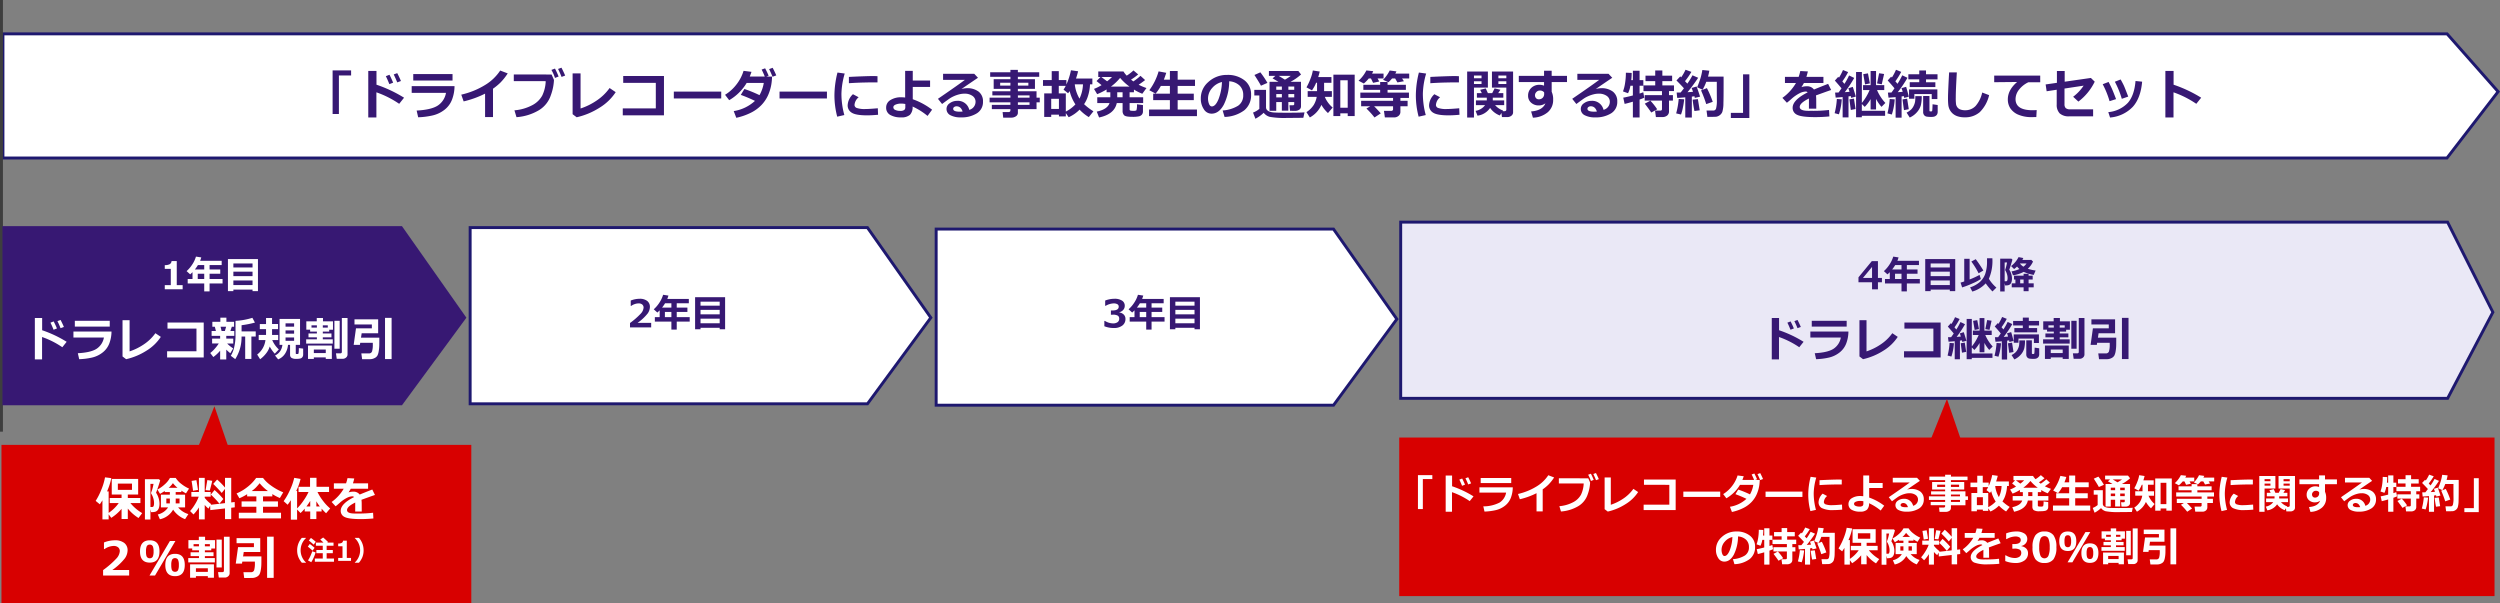 <svg xmlns="http://www.w3.org/2000/svg" width="851.363" height="205.5" viewBox="0 0 851.363 205.5">
  <rect x="0" y="0" width="851.363" height="205.5" fill="#808080" stroke="none"/>
  <g id="waribiki-01" transform="translate(-2225.173 -14100.5)">
    <g id="グループ_229" data-name="グループ 229">
      <g id="パス_18" data-name="パス 18" transform="translate(2225.673 14111.531)" fill="#fff">
        <path d="M 0.5 42.771 L 0.5 0.5 L 832.84 0.495 L 850.215 20.182 L 832.82 42.766 L 0.5 42.771 Z" stroke="none"/>
        <path d="M 832.614 0.995 L 1 1 L 1 42.271 L 832.573 42.266 L 849.567 20.203 L 832.614 0.995 M 833.065 -0.005 L 850.863 20.16 L 833.065 43.266 L -6.103515625e-05 43.271 L -6.103515625e-05 -1.9073486328125e-05 L 833.065 -0.005 Z" stroke="none" fill="#1e186f"/>
      </g>
      <path id="パス_284" data-name="パス 284" d="M17.068-13.307H12.911V-.185H10.767V-15.047h6.3ZM35.1-5.739,33.442-3.656a32.766,32.766,0,0,0-7.761-3.92V.993H22.913V-14.862h2.795v4.693A44.925,44.925,0,0,1,35.1-5.739ZM34.04-11.426l-1.266.466q-.615-1.538-1.2-2.7l1.2-.448Q33.5-12.727,34.04-11.426Zm-2.663.571-1.283.492q-.721-1.784-1.2-2.707l1.239-.483A29.043,29.043,0,0,1,31.377-10.854Zm20.232-.721H38.232V-13.79H51.609Zm.677,1.89a13.152,13.152,0,0,1-.831,4.544A7.964,7.964,0,0,1,48.832-1.6,10.351,10.351,0,0,1,44.706.325a25.55,25.55,0,0,1-4.8.6l-.519-2.285q4.9-.264,7.128-1.661a6.5,6.5,0,0,0,2.865-4.359H37.7v-2.3ZM65.391.844h-2.7V-7.128a32.748,32.748,0,0,1-7.3,2.646l-.809-2.3a26.719,26.719,0,0,0,8.068-3.261,16.138,16.138,0,0,0,5.194-4.948l2.558.976a19.555,19.555,0,0,1-2.514,3.155,20.071,20.071,0,0,1-2.5,2.057ZM89.965-13.28l-1.222.466q-.694-1.723-1.2-2.716l1.16-.431Q89.376-14.669,89.965-13.28Zm-2.232.325-1.239.483a14.1,14.1,0,0,0-1.213-2.733l1.213-.457A28.346,28.346,0,0,1,87.732-12.955Zm-1.6,1.116q.009.132.009.246A17.4,17.4,0,0,1,85.091-6.6a9.394,9.394,0,0,1-4.074,5.124A17.325,17.325,0,0,1,73.389.888l-.7-2.329a15.622,15.622,0,0,0,6.021-1.727,8.161,8.161,0,0,0,3.441-3.287,12.461,12.461,0,0,0,1.191-4.917l-10.872-.018v-2.268l12.876.018Zm21.041,4.21a17.316,17.316,0,0,1-5.445,5.26A24.69,24.69,0,0,1,93.885.923L92.5-.123v-13.9h2.707V-2.065a21.892,21.892,0,0,0,5.273-2.571,17.127,17.127,0,0,0,4.614-4.4ZM123.609.255H109.582V-2.1h11.25v-8.684l-11.1-.018v-2.32h13.878Zm19.5-5.73H126.967V-7.813h16.146Zm17.306-7.462a18.91,18.91,0,0,1-.237,2.646,15.661,15.661,0,0,1-1.169,3.823,11.991,11.991,0,0,1-2.206,3.23,12.988,12.988,0,0,1-3.568,2.6,20.962,20.962,0,0,1-4.992,1.74l-.879-2.285A13.826,13.826,0,0,0,154.6-4.658,49.3,49.3,0,0,0,149.774-6.7L151-8.71a43.63,43.63,0,0,1,5.142,2.1,12.5,12.5,0,0,0,1.459-4.157H151.77a16.754,16.754,0,0,1-5.95,5.871l-1.406-1.837a14.41,14.41,0,0,0,3.946-3.595,14.185,14.185,0,0,0,2.355-4.562l2.7.343q-.316.932-.589,1.608h5.124q-.58-1.424-1.081-2.382l1.187-.431a27.873,27.873,0,0,1,1.2,2.522l-.835.29Zm1.441-.4-1.266.466q-.58-1.441-1.169-2.61l1.2-.448Q161.358-14.528,161.859-13.333Zm17.253,7.857H162.967V-7.813h16.146Zm6.056-8.49a26.313,26.313,0,0,0-1.116,6.794,27.343,27.343,0,0,0,.984,7.339L182.61.721a28.573,28.573,0,0,1-.949-7.181,32.184,32.184,0,0,1,1.037-7.849Zm11.162,3.023-.738-.009q-1.151-.018-3.823.044t-5.177.237v-2.145q5.941-.29,8.227-.29.914,0,1.512.053ZM196.523.07q-2.153.2-3.683.2-3.858,0-5.265-.892a2.843,2.843,0,0,1-1.406-2.544,5.447,5.447,0,0,1,1.8-3.762l1.942,1.037A3.712,3.712,0,0,0,188.5-3.243a1.105,1.105,0,0,0,.738.989,8.18,8.18,0,0,0,3.059.365q1.178,0,4.14-.255Zm18.4-1.723L213.372.466a23.055,23.055,0,0,0-5.089-3.2,3.8,3.8,0,0,1-.9,2.821,4.236,4.236,0,0,1-3.006.87A7.046,7.046,0,0,1,200.624.11a2.753,2.753,0,0,1-1.349-2.483,2.9,2.9,0,0,1,1.485-2.58,6.676,6.676,0,0,1,3.63-.936,11.365,11.365,0,0,1,1.354.088v-9.088h2.593v3.3h5.9v2.18h-5.9v4.192A23.627,23.627,0,0,1,214.919-1.652ZM205.8-3.6a7.523,7.523,0,0,0-1.406-.141,4.907,4.907,0,0,0-1.863.33q-.809.33-.809.936a.988.988,0,0,0,.668.905,3.778,3.778,0,0,0,1.626.316,2.233,2.233,0,0,0,1.441-.321A1.2,1.2,0,0,0,205.8-2.5Zm21.779,2A2.845,2.845,0,0,0,229.72-4.3a2.392,2.392,0,0,0-1.059-2.061,4.5,4.5,0,0,0-2.667-.751h-.22a6.894,6.894,0,0,0-1.648.237,10.385,10.385,0,0,0-1.775.615,10.024,10.024,0,0,0-1.4.756q-.567.378-2.632,1.907l-1.406-1.767q7.181-4.922,9.185-6.46h-7.436v-2.057H229.28l1.266,1.354q-1.89,1.257-5.634,3.832a7.439,7.439,0,0,1,1.811-.281,6.305,6.305,0,0,1,4.061,1.182,4.108,4.108,0,0,1,1.468,3.4,4.484,4.484,0,0,1-2.079,3.968A9.714,9.714,0,0,1,224.7.958,7.271,7.271,0,0,1,221.146.22a2.348,2.348,0,0,1-1.314-2.162,2.312,2.312,0,0,1,1.121-1.938,4.171,4.171,0,0,1,2.448-.787A3.94,3.94,0,0,1,227.575-1.608Zm-2.268.58q-.571-1.793-2.083-1.793a1.324,1.324,0,0,0-.782.242.738.738,0,0,0-.343.628q0,.967,2.268.967Q224.868-.984,225.308-1.028Zm25.181-.826h-6.354v1.23a1.417,1.417,0,0,1-.659,1.2,2.746,2.746,0,0,1-1.626.466h-2.716l-.2-1.89H241a.618.618,0,0,0,.4-.154.447.447,0,0,0,.185-.347v-.51h-6.319V-3.3h6.319v-.87H234.5V-5.757h7.093V-6.53h-6.152V-7.937h6.152v-.809h-5.7v-3.3h5.7v-.809H234.7V-14.4h6.891v-.809h2.54v.809H251.4v1.547h-7.269v.809h5.818v3.3h-5.818v.809h6.354v2.18h1.1v1.582h-1.1Zm-8.895-9H238.1v.976h3.489Zm6.108.976v-.976h-3.568v.976Zm.4,4.122V-6.53h-3.964v.773ZM244.134-3.3H248.1v-.87h-3.964ZM258.117.044h-2.628V.8H253.1V-7.216h2.558V-9.773h-2.971v-1.978h2.971v-3.041h2.408v3.041h2.593v1.521a22.283,22.283,0,0,0,1.547-4.852l2.435.343q-.29,1.23-.712,2.47H269.5v1.978h-.8a14.952,14.952,0,0,1-.729,4.078,9.95,9.95,0,0,1-1.292,2.672,18.744,18.744,0,0,0,3.182,2.426L268.286.87a14.761,14.761,0,0,1-3.138-2.54A12.2,12.2,0,0,1,261.431.905L260.464-.51V.615h-2.347Zm7-5.467a12.261,12.261,0,0,0,1.187-4.869h-2.795A12.234,12.234,0,0,0,265.122-5.423Zm-7.058-1.793h2.4v6.205a12.106,12.106,0,0,0,3.27-2.452,14.315,14.315,0,0,1-1.96-4.526q-.29.422-.536.738L259.682-8.49a12.324,12.324,0,0,0,.756-1.283h-2.373Zm-2.575,5.309h2.628V-5.361h-2.628ZM277.813-3.92q-.791,3.814-6.029,4.913l-.791-2q3.647-.756,4.359-2.918h-4.184V-5.88h4.447V-7.594h-1.274v-.949a22.43,22.43,0,0,1-3.208,1.6l-1.081-1.8a14.33,14.33,0,0,0,2.584-1.283l-1.723-1.38,1.354-1.389h-.756v-1.872H280.1a7.721,7.721,0,0,0,1.1,1.415,15.2,15.2,0,0,0,2.3-1.775l1.6,1.354a18.86,18.86,0,0,1-2.435,1.775q.466.369.791.615a20.039,20.039,0,0,0,2.435-1.907l1.573,1.441q-1.02.809-2.2,1.591a18.281,18.281,0,0,0,2.663,1.125l-1.424,1.951a17.49,17.49,0,0,1-2.848-1.433v.923h-1.477V-5.88H286.8v1.96h-4.614v2.162a.381.381,0,0,0,.215.387,2.928,2.928,0,0,0,.962.1,2.162,2.162,0,0,0,1.138-.163,6.128,6.128,0,0,0,.189-2.07l2.039.272V-1.1a1.705,1.705,0,0,1-.343,1.1,1.835,1.835,0,0,1-1.015.6,10.677,10.677,0,0,1-2.316.171q-2.188,0-2.725-.523a2.011,2.011,0,0,1-.536-1.507V-3.92ZM272.549-12.8l1.969,1.477A14.449,14.449,0,0,0,276.2-12.8Zm3.261,3.278h6.346a17.036,17.036,0,0,1-3.208-2.971A16.668,16.668,0,0,1,275.81-9.519Zm2.162,1.925V-5.88h1.819V-7.594ZM305.121.527H288.809v-2.25H295.9v-3.19h-5.687v-2.2H295.9V-9.756h-3.076a16.568,16.568,0,0,1-1.784,2.619L288.9-8.288a20.014,20.014,0,0,0,3.155-6.416l2.61.483q-.457,1.433-.826,2.347H295.9v-2.971h2.646v2.971h5.906v2.118h-5.906V-7.11h5.493v2.2h-5.493v3.19h6.574Zm9.4.281-.65-2.2A11.511,11.511,0,0,0,319.113-3a4.15,4.15,0,0,0,1.758-3.647A4.326,4.326,0,0,0,319.605-9.9a5.625,5.625,0,0,0-3.507-1.437,18.152,18.152,0,0,1-1.841,7.976Q312.6-.308,310.087-.308a3.049,3.049,0,0,1-2.646-1.542,6.293,6.293,0,0,1-1.011-3.529V-5.6a7.254,7.254,0,0,1,2.448-5.383,9.237,9.237,0,0,1,6.174-2.518h.36a9.157,9.157,0,0,1,5.849,1.806,5.919,5.919,0,0,1,2.29,4.909,6.56,6.56,0,0,1-2.307,5.326A11.741,11.741,0,0,1,314.517.809Zm-.888-11.892a6.237,6.237,0,0,0-3.362,2.074,5.32,5.32,0,0,0-1.384,3.551,4.859,4.859,0,0,0,.343,1.846q.343.844.958.844,1.239,0,2.25-2.408A17.727,17.727,0,0,0,313.629-11.083Zm24.609,6.82h-2v2.936h-2.215V-4.263h-1.907v2.988h-2.285v-9.879h3.032q-.3-.185-2-1.169l.958-.853h-2.2v-1.652h10.028l.914,1.169a16.8,16.8,0,0,1-3.586,2.5h3.568v8.332a1.338,1.338,0,0,1-.571,1.156,2.385,2.385,0,0,1-1.424.409h-.035L336.8-1.274l-.176-1.89h1.151q.466,0,.466-.431Zm-5.291-8.912,2.127,1.292a15.645,15.645,0,0,0,1.978-1.292Zm3.3,3.639v1.1h2v-1.1Zm-2.215,1.1v-1.1h-1.907v1.1Zm2.215,2.593h2V-6.979h-2Zm-4.122,0h1.907V-6.979h-1.907Zm-3.006-4.948-2.215.967q-.352-.747-2.215-3.656l2.013-.9A30.026,30.026,0,0,1,329.115-10.793ZM341.745-.756l-.4,1.872q-.141-.009-.369-.009l-5.493.053a28.253,28.253,0,0,1-5.6-.387,3.911,3.911,0,0,1-2.039-1.38,11.8,11.8,0,0,1-2.821,2.03l-.809-2.1a7.168,7.168,0,0,0,2.153-1.266V-6.5H324.65V-8.42h3.99v5.941a1.336,1.336,0,0,0,.294.866,2.133,2.133,0,0,0,.875.6,5.617,5.617,0,0,0,1.67.312q1.09.075,4.087.075Q340.348-.624,341.745-.756ZM347.5-3.3a8.992,8.992,0,0,1-3.937,4.28L342.4-.826a8.362,8.362,0,0,0,2.479-2.439A7.922,7.922,0,0,0,345.9-6.029h-3.076V-7.972h3.19v-2.856H345.7a12.074,12.074,0,0,1-1.415,2.584l-1.872-1.02a19.378,19.378,0,0,0,1.367-2.944,13.634,13.634,0,0,0,.8-2.8l2.355.36q-.246,1-.527,1.89h4.509v1.934h-2.5v2.856h2.646v1.942h-2.4a9.465,9.465,0,0,0,2.672,3.639l-1.6,1.872A11.326,11.326,0,0,1,347.5-3.3Zm8.956,2.874h-2.522V.51H351.58v-14.1h7.251V.51h-2.373Zm-2.522-1.907h2.522v-9.343h-2.522ZM365.15-14.774a9,9,0,0,1-.4.826h3.911V-12.3h-2.039l.58,1.037-2.1.457-.729-1.494h-.738a12.292,12.292,0,0,1-1.687,1.723l-1.8-.949a11.815,11.815,0,0,0,2.663-3.5Zm7.9.07q-.176.378-.378.756H377.4V-12.3h-2.435l.624.949-2.2.413-.782-1.362h-1.037a11.911,11.911,0,0,1-1.239,1.292l-1.837-.826a12.379,12.379,0,0,0,2.268-3.173ZM367.708-.413,365.581.993a27.49,27.49,0,0,0-2.751-3.041l1.292-.773h-3.094V-4.676H371.9v-.993H360.756V-7.488h6.75V-8.42h-5.722v-1.714h5.722v-.949h2.522v.949h6.24V-8.42h-6.24v.932h7.286v1.819H374.4v.993h2.452v1.854H374.4v1.89a1.723,1.723,0,0,1-.624,1.375,2.3,2.3,0,0,1-1.547.532h-3.12L368.8-1.257h2.522a.582.582,0,0,0,.409-.158.45.45,0,0,0,.171-.325V-2.821h-6.451Q366.478-1.811,367.708-.413Zm15.46-13.553a26.313,26.313,0,0,0-1.116,6.794,27.343,27.343,0,0,0,.984,7.339L380.61.721a28.573,28.573,0,0,1-.949-7.181,32.184,32.184,0,0,1,1.037-7.849Zm11.162,3.023-.738-.009q-1.151-.018-3.823.044t-5.177.237v-2.145q5.941-.29,8.227-.29.914,0,1.512.053ZM394.523.07q-2.153.2-3.683.2-3.858,0-5.265-.892a2.843,2.843,0,0,1-1.406-2.544,5.447,5.447,0,0,1,1.8-3.762l1.942,1.037A3.712,3.712,0,0,0,386.5-3.243a1.105,1.105,0,0,0,.738.989,8.18,8.18,0,0,0,3.059.365q1.178,0,4.14-.255Zm9.668-9.246h-4.737V1.011h-2.32V-14.651h7.058Zm-2.162-3.19V-13.3h-2.575v.932Zm0,1.951v-.923h-2.575v.923Zm2.918,8.147A6.09,6.09,0,0,1,400.658.378L400-1.257a5.075,5.075,0,0,0,3.243-1.96h-3.12v-1.6h3.691l.009-.94h-3.375V-7.3h1.679l-.562-1.134,1.907-.466.721,1.6h1.468l.817-1.617,1.978.466L407.7-7.3h1.749v1.547h-3.595l.009.94h3.876v1.6h-3.094a6.5,6.5,0,0,0,2.733,1.854l-.141.211h.677A.594.594,0,0,0,410.3-1.3a.445.445,0,0,0,.176-.356V-9.176h-4.9v-5.476h7.2v13.9A1.415,1.415,0,0,1,412.2.391a2.144,2.144,0,0,1-1.384.461h-1.837l-.167-1.38-.554.835A6.969,6.969,0,0,1,404.947-2.268Zm2.821-10.1h2.707V-13.3h-2.707Zm2.707,1.028h-2.707v.923h2.707ZM423.36-7.075l-.018-.492a1.794,1.794,0,0,0-1.564-.606,1.456,1.456,0,0,0-1.068.5,1.537,1.537,0,0,0-.479,1.085,1.429,1.429,0,0,0,.356.993,1.179,1.179,0,0,0,.918.4,1.806,1.806,0,0,0,1.349-.514A1.853,1.853,0,0,0,423.36-7.075Zm7.778-4h-5.221v3.322a6.02,6.02,0,0,1,.5,2.7A5.4,5.4,0,0,1,424.542-.76a8.252,8.252,0,0,1-5.014,1.824l-.615-2.127q3.867-.3,4.878-2.769a3.79,3.79,0,0,1-2.285.721,3.738,3.738,0,0,1-2.58-.927,3.039,3.039,0,0,1-1.042-2.377,3.521,3.521,0,0,1,1.1-2.672,3.871,3.871,0,0,1,2.773-1.046,4.331,4.331,0,0,1,1.564.29v-1.23h-8.6v-2.092h8.6v-1.758h2.593v1.758h5.221Zm12.437,9.466A2.845,2.845,0,0,0,445.72-4.3a2.392,2.392,0,0,0-1.059-2.061,4.5,4.5,0,0,0-2.667-.751h-.22a6.894,6.894,0,0,0-1.648.237,10.385,10.385,0,0,0-1.775.615,10.024,10.024,0,0,0-1.4.756q-.567.378-2.632,1.907l-1.406-1.767q7.181-4.922,9.185-6.46h-7.436v-2.057H445.28l1.266,1.354q-1.89,1.257-5.634,3.832a7.439,7.439,0,0,1,1.811-.281,6.305,6.305,0,0,1,4.061,1.182,4.108,4.108,0,0,1,1.468,3.4,4.484,4.484,0,0,1-2.079,3.968A9.714,9.714,0,0,1,440.7.958,7.271,7.271,0,0,1,437.146.22a2.348,2.348,0,0,1-1.314-2.162,2.312,2.312,0,0,1,1.121-1.938,4.171,4.171,0,0,1,2.448-.787A3.94,3.94,0,0,1,443.575-1.608Zm-2.268.58q-.571-1.793-2.083-1.793a1.324,1.324,0,0,0-.782.242.738.738,0,0,0-.343.628q0,.967,2.268.967Q440.868-.984,441.308-1.028Zm24.565-.088a1.782,1.782,0,0,1-.624,1.45,2.573,2.573,0,0,1-1.7.519h-2.145l-.281-2.2h1.793q.563,0,.563-.527V-4.764h-5.889V-6.618h5.889V-7.989h-6.3V-9.932h4v-1.441h-3.313v-1.872h3.313v-1.767h2.426v1.767h3.331v1.872h-3.331v1.441h3.964v1.942h-1.7v1.371h1.336v1.854h-1.336Zm-8.437-4.623a14.5,14.5,0,0,1-1.582.624V.993h-2.285V-4.386q-1.854.554-2.812.756l-.466-2.127q1.169-.193,3.278-.747V-9.826h-.835a9.326,9.326,0,0,1-.809,2.558L450.2-7.884a13.138,13.138,0,0,0,.7-2.747,22.307,22.307,0,0,0,.286-3.625l1.978.079a23.806,23.806,0,0,1-.141,2.443h.545v-3.182h2.285v3.182h1.274v1.907h-1.274v2.672a10.754,10.754,0,0,0,1.257-.457Zm4.412,3.946-2.021,1.1q-.668-1.02-2.2-3.015l1.9-1.02A20.743,20.743,0,0,1,461.848-1.793Zm11.8,2.8h-2.232V-5.871q-1.775.167-2.751.2l-.185-1.819q.492,0,1.362-.026.448-.545,1.116-1.433-1.178-1.3-2.549-2.663l1.3-1.38q.167.158.316.308a16.277,16.277,0,0,0,1.477-2.575l2,.721a24.647,24.647,0,0,1-2.188,3.164l.8.844a20.967,20.967,0,0,0,1.749-2.839l1.942.844a56.669,56.669,0,0,1-3.63,4.913q.844-.053,1.872-.132-.352-1.046-.475-1.31l1.688-.5q.483,1.239,1.2,3.454l-1.8.431a3.688,3.688,0,0,0-.132-.571q-.29.044-.879.123ZM478.942.8l-.29-2.162h2.268a.97.97,0,0,0,1-.756,10.9,10.9,0,0,0,.255-2.742l-.026-2.663v-3.63h-3.586a16.394,16.394,0,0,1-1.257,2.7L475.453-9.3a31.789,31.789,0,0,0,1.169-3.173,20.888,20.888,0,0,0,.6-2.7l2.373.237a16.6,16.6,0,0,1-.439,2h5.3q.009.642.009,2.03,0,5.5-.062,7.022a10.408,10.408,0,0,1-.382,3,2.6,2.6,0,0,1-.87,1.1,2.744,2.744,0,0,1-1.165.514Q481.685.782,478.942.8Zm1.819-5.133-2.215.773a40.351,40.351,0,0,0-1.767-4.667l2-.773A31.3,31.3,0,0,1,480.762-4.333Zm-9.721-.861a26.366,26.366,0,0,1-.439,2.817,14.249,14.249,0,0,1-.642,2.36L468.308-.4a26.246,26.246,0,0,0,.861-4.913Zm5.291,3.744-1.8.246a36.671,36.671,0,0,1-.606-3.867l1.784-.185Zm16.9,2.619h-6.3V-.58h4.157V-13.7h2.145Zm22.79-3.182h-2.5l.009-3.454q-3.138,1.538-3.138,2.874t3.023,1.327l.976-.009a44.569,44.569,0,0,0,5.977-.29l.123,2.2q-2.47.237-4.843.237-4.562,0-6.117-.778a2.54,2.54,0,0,1-1.556-2.4q0-2.672,5.106-5.247a.819.819,0,0,0-.686-.29,5.035,5.035,0,0,0-2.061.589,12.761,12.761,0,0,0-2.782,1.942q-1.072.949-1.538,1.283l-1.529-1.652a16.259,16.259,0,0,0,4.623-5.062h-3.753v-2.083h4.667a15.023,15.023,0,0,0,.554-2l2.584.141q-.246,1.09-.5,1.854h5.8v2.083h-6.645q-.229.457-.844,1.406a5.379,5.379,0,0,1,1.688-.29,2.956,2.956,0,0,1,2.584,1.107q1.143-.492,4.816-1.934l1.028,2.092q-1.731.589-5.168,1.846a10.725,10.725,0,0,1,.088,1.415ZM527,.958h-2V-5.959q-1.485.141-2.373.185l-.2-1.714q.431,0,1.2-.026.483-.668.993-1.415-.923-1.125-2.268-2.637l1.151-1.283.255.281a18.658,18.658,0,0,0,1.362-2.6l1.749.7a23.338,23.338,0,0,1-1.969,3.182l.712.835a22.1,22.1,0,0,0,1.582-2.865l1.749.844a40.5,40.5,0,0,1-3.217,4.852l1.617-.123a12.258,12.258,0,0,0-.4-1.213l1.512-.475q.413,1.178,1.028,3.313l-1.582.431q-.018-.141-.141-.615-.413.07-.765.114ZM539.464.422h-7.928v.5h-1.96V-14.5h1.978l-.009,10.547a17.725,17.725,0,0,0,2.637-4.395h-2.224v-1.67h2.566v-4.808h1.854v4.808h2.795v1.67h-2.461a15.141,15.141,0,0,0,2.839,4.395l-1.318,1.327a12.535,12.535,0,0,1-1.854-2.707V-1.74h-1.854V-5.273a12.845,12.845,0,0,1-2,2.663l-.984-.984-.009,2.32h7.928Zm-.343-14.238-.791,3.507-1.608-.29.7-3.472Zm-4.843,3.2-1.644.343-.606-3.489,1.6-.272ZM529.4-1.89l-1.608.325q-.22-1.512-.483-3.612l1.547-.255Zm-4.7-3.3a20.08,20.08,0,0,1-.967,5.106l-1.459-.378a24.884,24.884,0,0,0,.756-4.843Zm20.382,6.24h-2.039V-5.941q-1.494.141-2.426.185l-.2-1.731q.439,0,1.23-.026.387-.527,1.011-1.433-1.23-1.485-2.312-2.663l1.169-1.292q.07.07.264.281a17.081,17.081,0,0,0,1.389-2.637l1.784.721a23.516,23.516,0,0,1-2,3.208q.176.193.729.853a22.724,22.724,0,0,0,1.617-2.892l1.784.844a41.551,41.551,0,0,1-3.3,4.9q1.011-.062,1.67-.123A10.766,10.766,0,0,0,545.036-9l1.591-.448q.369,1.2.914,3.366l-1.582.413a4.433,4.433,0,0,0-.123-.615q-.149.026-.756.105Zm12.234-13.034h-3.92v.976h3.182V-9.36h-8.728v-1.652h3.243v-.993h-3.709v-1.723h3.709v-1.283h2.3v1.283h3.92Zm-.053,6.715h-1.925V-6.979h-5.906v1.6h-1.819v-3.2h9.65Zm.105,4.324a1.884,1.884,0,0,1-.154.787,1.426,1.426,0,0,1-.466.567,1.837,1.837,0,0,1-.659.312,4.118,4.118,0,0,1-.927.083,9.553,9.553,0,0,1-1.485-.092,1.462,1.462,0,0,1-.91-.5,1.7,1.7,0,0,1-.347-1.138V-6.311h2.145V-1.38q0,.308.272.308h.36q.264,0,.321-.321t.11-2.114l1.74.255Zm-5.432-5.326a12.675,12.675,0,0,1-.3,3.094,6.034,6.034,0,0,1-1.288,2.329,7.056,7.056,0,0,1-2.5,1.863l-1.063-1.67a6.547,6.547,0,0,0,1.63-1.156,4.647,4.647,0,0,0,.853-1.318,5.056,5.056,0,0,0,.413-1.34,15.435,15.435,0,0,0,.075-1.8Zm-4.412,4.447-1.635.316q-.229-1.521-.492-3.647l1.573-.255Zm-4.79-3.349a20.385,20.385,0,0,1-.984,5.159L540.255-.4a26.274,26.274,0,0,0,.773-4.9Zm32.15-1.441A11.869,11.869,0,0,1,571.72-.835,7.583,7.583,0,0,1,566.525.94a7.336,7.336,0,0,1-2.4-.356,4.658,4.658,0,0,1-1.679-.962,4.555,4.555,0,0,1-1-1.323,4.862,4.862,0,0,1-.457-1.521,21.132,21.132,0,0,1-.105-2.492q0-1.846.378-8.648h2.628q-.36,6.073-.36,8.446a17.373,17.373,0,0,0,.1,2.452,2.483,2.483,0,0,0,.453,1,2.221,2.221,0,0,0,1.015.738,4.47,4.47,0,0,0,1.622.259,4.774,4.774,0,0,0,3.551-1.45,10.276,10.276,0,0,0,2.259-4.588Zm16.2,5.089L590.959.844Q590,.87,589.685.87a11.452,11.452,0,0,1-5.054-.91,6.141,6.141,0,0,1-2.593-2.2,5.533,5.533,0,0,1-.782-2.931q0-3.217,3.173-5.924l-7.813.079v-2.25h15.671V-11h-4.034a8.628,8.628,0,0,0-3.138,2.47,5.2,5.2,0,0,0-1.23,3.252q0,3.8,5.774,3.8Q590.326-1.477,591.082-1.529ZM610.849-11.2a18.835,18.835,0,0,1-5.563,6.785L603.5-6.064a15.341,15.341,0,0,0,3.568-3.779l-6.513.984v5.335a1.836,1.836,0,0,0,.409,1.318,2.256,2.256,0,0,0,1.6.422H610.3V.6h-8.086a4.542,4.542,0,0,1-3.3-1.006,4.155,4.155,0,0,1-1.011-3.063V-8.455l-3.428.519-.343-2.32,3.841-.554v-4.017h2.646v3.639l8.921-1.283Zm11.408,5.08-2.188.756A30.45,30.45,0,0,0,617.7-11.18l1.978-.773q.835,1.5,1.169,2.259T622.257-6.117Zm4.737-5.08q-.483,5.528-3.151,8.534a12.054,12.054,0,0,1-7.774,3.674l-.6-1.837a10.429,10.429,0,0,0,6.662-3.16q2.206-2.527,2.61-7.44Zm-8.877,5.941-2.215.7a30,30,0,0,0-2.338-5.774l2-.773q.51.958.989,1.973T618.117-5.256ZM647.1-5.739l-1.661,2.083a32.766,32.766,0,0,0-7.761-3.92V.993h-2.769V-14.862h2.795v4.693A44.925,44.925,0,0,1,647.1-5.739Z" transform="translate(2327.673 14139.513)" fill="#371873"/>
    </g>
    <line id="線_4" data-name="線 4" y2="147" transform="translate(2225.673 14100.5)" fill="none" stroke="#3e3e3e" stroke-width="1"/>
    <g id="グループ_228" data-name="グループ 228">
      <g id="グループ_223" data-name="グループ 223" transform="translate(-320.48 7.243)">
        <g id="パス_30" data-name="パス 30" transform="translate(2546.48 14170.27)" fill="#371873">
          <path d="M 135.808 60.5 L 0.5 60.5 L 0.5 0.5 L 135.801 0.5 L 157.384 31.171 L 135.808 60.5 Z" stroke="none"/>
          <path d="M 1 1 L 1 60 L 135.555 60 L 156.768 31.164 L 135.542 1 L 1 1 M 0 3.814697265625e-06 L 136.061 3.814697265625e-06 L 158 31.177 L 136.061 61 L 0 61 L 0 3.814697265625e-06 Z" stroke="none" fill="#371873"/>
        </g>
        <g id="グループ_220" data-name="グループ 220" transform="translate(1 -3.382)">
          <path id="パス_285" data-name="パス 285" d="M15.2-5.1,13.727-3.25a29.125,29.125,0,0,0-6.9-3.484V.883H4.367V-13.211H6.852v4.172A39.933,39.933,0,0,1,15.2-5.1Zm-.945-5.055-1.125.414q-.547-1.367-1.07-2.4l1.07-.4Q13.773-11.312,14.258-10.156Zm-2.367.508-1.141.438q-.641-1.586-1.07-2.406l1.1-.43A25.816,25.816,0,0,1,11.891-9.648Zm17.984-.641H17.984v-1.969H29.875Zm.6,1.68a11.691,11.691,0,0,1-.738,4.039,7.079,7.079,0,0,1-2.332,3.145A9.2,9.2,0,0,1,23.738.289a22.711,22.711,0,0,1-4.27.531l-.461-2.031q4.359-.234,6.336-1.477a5.778,5.778,0,0,0,2.547-3.875H17.508V-8.609ZM47.266-6.781a15.392,15.392,0,0,1-4.84,4.676A21.947,21.947,0,0,1,35.453.82l-1.227-.93V-12.461h2.406V-1.836A19.46,19.46,0,0,0,41.32-4.121a15.224,15.224,0,0,0,4.1-3.91ZM61.875.227H49.406V-1.867h10V-9.586L49.539-9.6v-2.062H61.875Zm5.594-2.3A12.513,12.513,0,0,1,65.148.086L64.094-1.289A9.932,9.932,0,0,0,65.57-2.672a13.242,13.242,0,0,0,1.422-1.852H64.734V-6.187h2.734v-.93H64.563V-8.781h1.469l-.375-1.453h-.844v-1.68h2.727v-1.4H69.6v1.4h2.609v1.68h-.766l-.484,1.453h1.328v1.664H69.555v.93h2.383v1.664H69.844a12,12,0,0,0,2.063,1.664L70.93-1.211a13.863,13.863,0,0,1-1.375-1.227V.914H67.469Zm.141-8.164.352,1.453h1.125l.414-1.453ZM78.109.727H76V-6.891H74.758A13.732,13.732,0,0,1,72.609.8L71.1-.336a9.532,9.532,0,0,0,1.105-2.707,17.637,17.637,0,0,0,.5-4.582v-4.609a23.015,23.015,0,0,0,5.742-1.039l.867,1.625a33.351,33.351,0,0,1-4.547.9v2.109h4.82v1.75H78.109ZM84.352-3.5a7,7,0,0,1-1.312,2.449A10.1,10.1,0,0,1,81.086.836l-1.008-1.6A7.278,7.278,0,0,0,82.9-5.7h-2.3V-7.437H83.1V-9.406H80.977v-1.742H83.1V-13.2h2.047v2.047h2.039v1.742H85.148v1.969h2.086V-5.7H85.2a9.219,9.219,0,0,0,2.25,3.188L86.078-1.055A11.4,11.4,0,0,1,84.352-3.5Zm6.227-.562A6.463,6.463,0,0,1,89.523-.98a4.987,4.987,0,0,1-2.3,1.863L86.156-.43a4.408,4.408,0,0,0,1.895-1.7,4.963,4.963,0,0,0,.621-1.934H87.7v-8.828h6.977v8.828H93.219V-1.2a.231.231,0,0,0,.266.258h.359a.4.4,0,0,0,.234-.078q.109-.078.152-.68t.043-1.258l1.469.172V-.75A1.431,1.431,0,0,1,95.5.086a1.246,1.246,0,0,1-.645.48A4.889,4.889,0,0,1,93.469.7,2.9,2.9,0,0,1,91.715.336a1.268,1.268,0,0,1-.434-1.023V-4.062Zm2.078-6.2v-1.125H89.742v1.125Zm-2.914,2.4h2.914V-8.977H89.742Zm2.914,1.281H89.742v1.133h2.914ZM110.852-.8a1.347,1.347,0,0,1-.492,1.055,1.662,1.662,0,0,1-1.125.43h-2.062l-.258-1.852h1.422q.578,0,.578-.484V-13.211h1.938Zm-5.031-3.68H96.766V-5.945h3.648v-.672H97.555V-7.93h2.859v-.656h-2.3v-.641h-1.3v-2.836h3.555v-1.148h2.125v1.148h3.4v2.852h-1.281v.625h-2.18v.656h2.945v1.313H102.43v.672h3.391ZM102.43-10.7v.758h1.7V-10.7Zm-2.016.758V-10.7H98.578v.758Zm7.766,7.2h-1.8v-9.5h1.8ZM103.438.2H99.375V.742H97.391V-3.82h8.117V.742h-2.07ZM99.375-1.258h4.063V-2.477H99.375ZM125.859.789h-2.242V-13.242h2.242Zm-4.18-7.3q0,1.648-.016,2.6a13.162,13.162,0,0,1-.184,1.957,5.2,5.2,0,0,1-.441,1.52,2.169,2.169,0,0,1-.977.875,3.248,3.248,0,0,1-1.418.375q-.715.016-2.824.016l-.266-1.984h2.555a1.043,1.043,0,0,0,1.105-.723,8.025,8.025,0,0,0,.246-2.355q0-.25-.008-.523h-4.281l-.1.688h-2.125l.781-5.617h5.406v-1.328h-5.914V-12.75h8.063v4.734h-5.617l-.227,1.508Z" transform="translate(2552.153 14218.139)" fill="#fff"/>
          <path id="パス_286" data-name="パス 286" d="M7.7,0H1.612V-1.4h2.05V-6.932H1.612V-8.214a3.4,3.4,0,0,0,1.723-.34,1.338,1.338,0,0,0,.587-1.031H5.694V-1.4H7.7ZM21.29-1.974H16.872V.743H15.05V-1.974H9.42V-3.491h1.638V-5.814q-.375.387-.793.749L9.045-6.17a11.175,11.175,0,0,0,1.946-2.292,9.925,9.925,0,0,0,1.241-2.653l1.815.273q-.19.647-.394,1.149h7.338v1.466h-4.12v1.485h3.637v1.466H16.872v1.784H21.29ZM12.9-8.227A13.84,13.84,0,0,1,11.87-6.741h3.18V-8.227Zm-.063,4.735H15.05V-5.275H12.841ZM31.5.121H24.972V.641H23.125V-10.283h10.22V.641H31.5Zm0-7.528V-8.772H24.972v1.365ZM24.972-4.456H31.5V-5.979H24.972Zm0,3.041H31.5V-2.99H24.972Z" transform="translate(2599.153 14195.139)" fill="#fff"/>
        </g>
      </g>
    </g>
    <g id="グループ_226" data-name="グループ 226">
      <g id="グループ_221" data-name="グループ 221" transform="translate(0 7.243)">
        <g id="パス_30-2" data-name="パス 30" transform="translate(2543.48 14170.757)" fill="#fff">
          <path d="M 135.808 60.5 L 0.5 60.5 L 0.5 0.5 L 135.801 0.5 L 157.384 31.171 L 135.808 60.5 Z" stroke="none"/>
          <path d="M 1 1 L 1 60 L 135.555 60 L 156.768 31.164 L 135.542 1 L 1 1 M 0 3.814697265625e-06 L 136.061 3.814697265625e-06 L 158 31.177 L 136.061 61 L 0 61 L 0 3.814697265625e-06 Z" stroke="none" fill="#1e186f"/>
        </g>
        <g id="グループ_220-2" data-name="グループ 220" transform="translate(1 -3.382)">
          <path id="パス_289" data-name="パス 289" d="M.793-.4V-2.2H1a5.53,5.53,0,0,0,2.723.832,2.6,2.6,0,0,0,1.568-.416A1.415,1.415,0,0,0,5.853-3a1.174,1.174,0,0,0-.441-.981,3.238,3.238,0,0,0-1.825-.346H3.028V-5.77h.527q2.133,0,2.133-1.3A.914.914,0,0,0,5.23-7.9a2.486,2.486,0,0,0-1.3-.282,5.877,5.877,0,0,0-2.666.813h-.19V-9.153a8.846,8.846,0,0,1,3.1-.6,4.571,4.571,0,0,1,2.669.647,2.016,2.016,0,0,1,.9,1.72,2.116,2.116,0,0,1-.5,1.4,2.438,2.438,0,0,1-1.339.8V-5.1a2.715,2.715,0,0,1,1.517.746,2.037,2.037,0,0,1,.559,1.482A2.7,2.7,0,0,1,6.919-.635,4.553,4.553,0,0,1,4.031.2,8.464,8.464,0,0,1,.793-.4Zm20.5-1.574H16.872V.743H15.05V-1.974H9.42V-3.491h1.638V-5.814q-.375.387-.793.749L9.045-6.17a11.175,11.175,0,0,0,1.946-2.292,9.925,9.925,0,0,0,1.241-2.653l1.815.273q-.19.647-.394,1.149h7.338v1.466h-4.12v1.485h3.637v1.466H16.872v1.784H21.29ZM12.9-8.227A13.84,13.84,0,0,1,11.87-6.741h3.18V-8.227Zm-.063,4.735H15.05V-5.275H12.841ZM31.5.121H24.972V.641H23.125V-10.283h10.22V.641H31.5Zm0-7.528V-8.772H24.972v1.365ZM24.972-4.456H31.5V-5.979H24.972Zm0,3.041H31.5V-2.99H24.972Z" transform="translate(2599.462 14208.139)" fill="#371873"/>
        </g>
      </g>
    </g>
    <g id="グループ_227" data-name="グループ 227">
      <g id="グループ_222" data-name="グループ 222" transform="translate(-160.702 7.243)">
        <g id="パス_30-3" data-name="パス 30" transform="translate(2545.48 14170.27)" fill="#fff">
          <path d="M 135.808 60.5 L 0.5 60.5 L 0.5 0.5 L 135.801 0.5 L 157.384 31.171 L 135.808 60.5 Z" stroke="none"/>
          <path d="M 1 1 L 1 60 L 135.555 60 L 156.768 31.164 L 135.542 1 L 1 1 M 0 3.814697265625e-06 L 136.061 3.814697265625e-06 L 158 31.177 L 136.061 61 L 0 61 L 0 3.814697265625e-06 Z" stroke="none" fill="#1e186f"/>
        </g>
        <g id="グループ_220-3" data-name="グループ 220" transform="translate(1 -3.382)">
          <path id="パス_288" data-name="パス 288" d="M8.169,0H.958V-1.5A24.8,24.8,0,0,0,4.637-4.716,3.326,3.326,0,0,0,5.58-6.722,1.34,1.34,0,0,0,5.126-7.8a1.871,1.871,0,0,0-1.247-.384,4.607,4.607,0,0,0-2.514.857H1.206V-9.153a8.392,8.392,0,0,1,3-.6,4.068,4.068,0,0,1,2.612.74,2.512,2.512,0,0,1,.917,2.073A4.019,4.019,0,0,1,6.992-4.77,16.241,16.241,0,0,1,3.523-1.542H8.169ZM21.29-1.974H16.872V.743H15.05V-1.974H9.42V-3.491h1.638V-5.814q-.375.387-.793.749L9.045-6.17a11.175,11.175,0,0,0,1.946-2.292,9.925,9.925,0,0,0,1.241-2.653l1.815.273q-.19.647-.394,1.149h7.338v1.466h-4.12v1.485h3.637v1.466H16.872v1.784H21.29ZM12.9-8.227A13.84,13.84,0,0,1,11.87-6.741h3.18V-8.227Zm-.063,4.735H15.05V-5.275H12.841ZM31.5.121H24.972V.641H23.125V-10.283h10.22V.641H31.5Zm0-7.528V-8.772H24.972v1.365ZM24.972-4.456H31.5V-5.979H24.972Zm0,3.041H31.5V-2.99H24.972Z" transform="translate(2598.462 14208.139)" fill="#371873"/>
        </g>
      </g>
    </g>
    <g id="グループ_216" data-name="グループ 216">
      <g id="パス_31" data-name="パス 31" transform="translate(2701.673 14175.653)" fill="#eae8f6">
        <path d="M 357.023 60.5 L 0.5 60.5 L 0.5 0.5 L 357.017 0.5 L 372.438 31.172 L 357.023 60.5 Z" stroke="none"/>
        <path d="M 1 1 L 1 60 L 356.721 60 L 371.876 31.167 L 356.708 1 L 1 1 M 0 0 L 357.325 0 L 373 31.177 L 357.325 61 L 0 61 L 0 0 Z" stroke="none" fill="#1e186f"/>
      </g>
      <g id="グループ_218" data-name="グループ 218" transform="translate(20.655 2.629)">
        <path id="パス_290" data-name="パス 290" d="M15.2-5.1,13.727-3.25a29.125,29.125,0,0,0-6.9-3.484V.883H4.367V-13.211H6.852v4.172A39.933,39.933,0,0,1,15.2-5.1Zm-.945-5.055-1.125.414q-.547-1.367-1.07-2.4l1.07-.4Q13.773-11.312,14.258-10.156Zm-2.367.508-1.141.438q-.641-1.586-1.07-2.406l1.1-.43A25.816,25.816,0,0,1,11.891-9.648Zm17.984-.641H17.984v-1.969H29.875Zm.6,1.68a11.691,11.691,0,0,1-.738,4.039,7.079,7.079,0,0,1-2.332,3.145A9.2,9.2,0,0,1,23.738.289a22.711,22.711,0,0,1-4.27.531l-.461-2.031q4.359-.234,6.336-1.477a5.778,5.778,0,0,0,2.547-3.875H17.508V-8.609ZM47.266-6.781a15.392,15.392,0,0,1-4.84,4.676A21.947,21.947,0,0,1,35.453.82l-1.227-.93V-12.461h2.406V-1.836A19.46,19.46,0,0,0,41.32-4.121a15.224,15.224,0,0,0,4.1-3.91ZM61.875.227H49.406V-1.867h10V-9.586L49.539-9.6v-2.062H61.875Zm6.57.625H66.672V-5.3q-1.32.125-2.109.164l-.18-1.523q.383,0,1.07-.023.43-.594.883-1.258-.82-1-2.016-2.344l1.023-1.141.227.25a16.585,16.585,0,0,0,1.211-2.312l1.555.625a20.745,20.745,0,0,1-1.75,2.828l.633.742a19.641,19.641,0,0,0,1.406-2.547l1.555.75A36,36,0,0,1,67.32-6.773l1.438-.109A10.9,10.9,0,0,0,68.4-7.961l1.344-.422q.367,1.047.914,2.945l-1.406.383q-.016-.125-.125-.547-.367.063-.68.1ZM79.523.375H72.477V.82H70.734V-12.891h1.758l-.008,9.375a15.756,15.756,0,0,0,2.344-3.906H72.852V-8.906h2.281V-13.18h1.648v4.273h2.484v1.484H77.078A13.459,13.459,0,0,0,79.6-3.516L78.43-2.336a11.142,11.142,0,0,1-1.648-2.406v3.2H75.133V-4.687A11.417,11.417,0,0,1,73.359-2.32L72.484-3.2l-.008,2.063h7.047Zm-.3-12.656-.7,3.117-1.43-.258.625-3.086Zm-4.3,2.844-1.461.3-.539-3.1,1.422-.242ZM70.578-1.68l-1.43.289q-.2-1.344-.43-3.211l1.375-.227ZM66.4-4.617a17.849,17.849,0,0,1-.859,4.539l-1.3-.336a22.119,22.119,0,0,0,.672-4.3ZM84.516.93H82.7V-5.281q-1.328.125-2.156.164l-.18-1.539q.391,0,1.094-.023.344-.469.9-1.273Q81.266-9.273,80.3-10.32l1.039-1.148q.062.063.234.25a15.183,15.183,0,0,0,1.234-2.344l1.586.641a20.9,20.9,0,0,1-1.781,2.852q.156.172.648.758a20.2,20.2,0,0,0,1.438-2.57l1.586.75a36.934,36.934,0,0,1-2.93,4.359q.9-.055,1.484-.109A9.571,9.571,0,0,0,84.477-8l1.414-.4q.328,1.063.813,2.992L85.3-5.039a3.94,3.94,0,0,0-.109-.547q-.133.023-.672.094ZM95.391-10.656H91.906v.867h2.828V-8.32H86.977V-9.789h2.883v-.883h-3.3V-12.2h3.3v-1.141h2.047V-12.2h3.484Zm-.047,5.969H93.633V-6.2h-5.25v1.422H86.766V-7.625h8.578Zm.094,3.844a1.675,1.675,0,0,1-.137.7,1.268,1.268,0,0,1-.414.5A1.633,1.633,0,0,1,94.3.637a3.66,3.66,0,0,1-.824.074,8.492,8.492,0,0,1-1.32-.082,1.3,1.3,0,0,1-.809-.445,1.515,1.515,0,0,1-.309-1.012V-5.609h1.906v4.383q0,.273.242.273h.32q.234,0,.285-.285t.1-1.879l1.547.227ZM90.609-5.578a11.267,11.267,0,0,1-.27,2.75A5.363,5.363,0,0,1,89.2-.758,6.272,6.272,0,0,1,86.977.9L86.031-.586A5.819,5.819,0,0,0,87.48-1.613a4.131,4.131,0,0,0,.758-1.172,4.494,4.494,0,0,0,.367-1.191,13.72,13.72,0,0,0,.066-1.6ZM86.688-1.625l-1.453.281q-.2-1.352-.437-3.242l1.4-.227ZM82.43-4.6a18.12,18.12,0,0,1-.875,4.586L80.227-.352A23.354,23.354,0,0,0,80.914-4.7ZM110.852-.8a1.347,1.347,0,0,1-.492,1.055,1.662,1.662,0,0,1-1.125.43h-2.062l-.258-1.852h1.422q.578,0,.578-.484V-13.211h1.938Zm-5.031-3.68H96.766V-5.945h3.648v-.672H97.555V-7.93h2.859v-.656h-2.3v-.641h-1.3v-2.836h3.555v-1.148h2.125v1.148h3.4v2.852h-1.281v.625h-2.18v.656h2.945v1.313H102.43v.672h3.391ZM102.43-10.7v.758h1.7V-10.7Zm-2.016.758V-10.7H98.578v.758Zm7.766,7.2h-1.8v-9.5h1.8ZM103.438.2H99.375V.742H97.391V-3.82h8.117V.742h-2.07ZM99.375-1.258h4.063V-2.477H99.375ZM125.859.789h-2.242V-13.242h2.242Zm-4.18-7.3q0,1.648-.016,2.6a13.162,13.162,0,0,1-.184,1.957,5.2,5.2,0,0,1-.441,1.52,2.169,2.169,0,0,1-.977.875,3.248,3.248,0,0,1-1.418.375q-.715.016-2.824.016l-.266-1.984h2.555a1.043,1.043,0,0,0,1.105-.723,8.025,8.025,0,0,0,.246-2.355q0-.25-.008-.523h-4.281l-.1.688h-2.125l.781-5.617h5.406v-1.328h-5.914V-12.75h8.063v4.734h-5.617l-.227,1.508Z" transform="translate(2803.518 14219.371)" fill="#371873"/>
        <path id="パス_291" data-name="パス 291" d="M8.379-2.38H7.021v2.4H5.015v-2.4H.394V-4.062l4.532-5.5H7.021v5.713H8.379ZM5.015-3.853V-7.6l-3.1,3.751ZM21.29-1.974H16.872V.743H15.05V-1.974H9.42V-3.491h1.638V-5.814q-.375.387-.793.749L9.045-6.17a11.175,11.175,0,0,0,1.946-2.292,9.925,9.925,0,0,0,1.241-2.653l1.815.273q-.19.647-.394,1.149h7.338v1.466h-4.12v1.485h3.637v1.466H16.872v1.784H21.29ZM12.9-8.227A13.84,13.84,0,0,1,11.87-6.741h3.18V-8.227Zm-.063,4.735H15.05V-5.275H12.841ZM31.5.121H24.972V.641H23.125V-10.283h10.22V.641H31.5Zm0-7.528V-8.772H24.972v1.365ZM24.972-4.456H31.5V-5.979H24.972Zm0,3.041H31.5V-2.99H24.972Zm22.395.857L46.027.755A20.7,20.7,0,0,1,43.723-2,10.086,10.086,0,0,1,39.165.793L38.41-.647a9.244,9.244,0,0,0,3.266-1.781,6.727,6.727,0,0,0,1.888-2.806,13.475,13.475,0,0,0,.609-4.485v-.838H46v.209A15.079,15.079,0,0,1,44.8-3.567,12.241,12.241,0,0,0,47.366-.559Zm-5.3-2.933a15.707,15.707,0,0,1-2.758,1.463A29.12,29.12,0,0,1,35.693-.622L35.16-2.26q.489-.133,1.25-.394v-7.719h1.834v7.046a27.163,27.163,0,0,0,3.377-1.562Zm.857-2.888L41.3-5.434a26.621,26.621,0,0,0-2.469-4l1.492-.806A42.342,42.342,0,0,1,42.923-6.379Zm13.609-4.253q-.152.343-.324.647l3.053-.006.571.571a7.114,7.114,0,0,1-1.777,2.438,13.789,13.789,0,0,0,2.666.609l-.654,1.492a13.749,13.749,0,0,1-3.4-1.035,11.568,11.568,0,0,1-3.65,1.174l-.508-1.339a11.278,11.278,0,0,0,2.7-.8,7.118,7.118,0,0,1-.812-.851,7.863,7.863,0,0,1-1.009.857L52.362-7.9a7.75,7.75,0,0,0,1.374-1.292,8.4,8.4,0,0,0,1.171-1.749ZM55.358-8.779a4.868,4.868,0,0,0,1.2,1.1,4.2,4.2,0,0,0,1.066-1.1Zm-2.539-1.308q-.1.413-.5,1.717t-.581,1.7a5.519,5.519,0,0,1,.933,3,4.092,4.092,0,0,1-.13,1.1,1.857,1.857,0,0,1-.394.755,1.4,1.4,0,0,1-.622.406,3.786,3.786,0,0,1-1.076.114h-.1l-.178-.812V.755H48.655V-10.41h3.834Zm-2.641,7.37h.216q.254,0,.375-.013a.31.31,0,0,0,.213-.13.886.886,0,0,0,.143-.362,3.084,3.084,0,0,0,.051-.613,4.547,4.547,0,0,0-.222-1.349,4.623,4.623,0,0,0-.514-1.158.428.428,0,0,1-.076-.241.533.533,0,0,1,.051-.216,15.311,15.311,0,0,0,.571-2.311h-.806Zm3.663.7V-3.3h-.476V-4.627h3.263V-5.25h1.7v.622h1.39V-3.3h-1.39v1.289h1.739V-.66H58.329V.667h-1.7V-.66H52.584V-2.012ZM55.466-3.3v1.289h1.162V-3.3Z" transform="translate(2837.018 14196.371)" fill="#371873"/>
      </g>
    </g>
    <rect id="長方形_585" data-name="長方形 585" width="160" height="54" transform="translate(2225.673 14252)" fill="#d80000"/>
    <rect id="長方形_586" data-name="長方形 586" width="373" height="54" transform="translate(2701.673 14249.499)" fill="#d80000"/>
    <path id="パス_273" data-name="パス 273" d="M2248.915,14259.66l5.522-13.807,4.734,13.807Z" transform="translate(43.758 -7)" fill="#d80000"/>
    <path id="パス_274" data-name="パス 274" d="M2248.915,14259.66l5.522-13.807,4.734,13.807Z" transform="translate(633.758 -9.5)" fill="#d80000"/>
    <path id="パス_287" data-name="パス 287" d="M-43.5.883h-2.117V-5.625q-.312.508-.891,1.359l-1.414-1.156a22.024,22.024,0,0,0,1.906-3.766,20.717,20.717,0,0,0,1.281-4.25l2.141.258a22.149,22.149,0,0,1-1.453,4.523h.547v7.32a13.24,13.24,0,0,0,3.438-3.352h-3.07V-6.4H-39.1v-1.2h-3.344v-5.3h8.992v5.3h-3.523v1.2h4.289v1.711H-36.1a14.853,14.853,0,0,0,4.023,3.43L-33.328.406a14.63,14.63,0,0,1-3.648-3.219V.742H-39.1V-2.719A15.2,15.2,0,0,1-42.609.352l-.891-1.2ZM-35.555-9.18v-2.133h-4.812V-9.18Zm14.008,6.734a6.72,6.72,0,0,1-4.5,3.281L-26.766-.8a5.679,5.679,0,0,0,3.5-2.4H-25.7V-7.547h3.039V-8.43h-1.727V-8.8Q-24.93-8.43-26-7.82l-.891-1.469a11.374,11.374,0,0,0,2.457-1.738,7.919,7.919,0,0,0,1.809-2.215h1.969a7.693,7.693,0,0,0,1.941,2.066,11.84,11.84,0,0,0,2.59,1.566l-1.039,1.625q-.812-.43-1.57-.93v.484h-1.937v.883h3.2V-3.2h-2.367A7.312,7.312,0,0,0-16.352-.922L-17.469.8A8.555,8.555,0,0,1-21.547-2.445Zm-1.508-7.437h3a10.375,10.375,0,0,1-1.562-1.586A7.439,7.439,0,0,1-23.055-9.883Zm.4,3.648h-1.2V-4.57h1.2Zm3.3,1.664V-6.234h-1.312V-4.57Zm-6.6-7.844q-.1.445-.641,2.078T-27.359-8.2a6.828,6.828,0,0,1,1.172,3.688,5.036,5.036,0,0,1-.16,1.352,2.259,2.259,0,0,1-.488.93,1.745,1.745,0,0,1-.773.5,4.7,4.7,0,0,1-1.328.141h-.117l-.219-1V.93h-1.875V-12.812h4.781Zm-3.312,9.07h.266q.313,0,.461-.016a.382.382,0,0,0,.262-.16,1.09,1.09,0,0,0,.176-.445,3.8,3.8,0,0,0,.063-.754,5.6,5.6,0,0,0-.273-1.66A5.69,5.69,0,0,0-28.953-7.8a.527.527,0,0,1-.094-.3.656.656,0,0,1,.063-.266,14.878,14.878,0,0,0,.766-2.844h-1.055ZM-12.75-3.2A13.044,13.044,0,0,1-14.609-.8l-1.164-1.164a14.469,14.469,0,0,0,1.648-2.254,13.16,13.16,0,0,0,1.3-2.645h-2.508V-8.445h2.578v-4.812h1.969v4.813H-8.75v1.586h-2.031v.406A10.5,10.5,0,0,0-8.594-4.336l-.141.234,4.859-.562V-9.516L-4.992-8.125a39.613,39.613,0,0,0-2.9-3.07l1.328-1.492A22.688,22.688,0,0,1-3.875-9.961v-3.312h2.117v8.367l1.18-.133.031,1.813-1.211.141V.789H-3.875V-2.852l-5.008.57-.055-1.484-.57.969a7.639,7.639,0,0,1-1.273-1.25V.883H-12.75Zm4.539-9.07q-.2.906-.844,3.313l-1.437-.133.6-3.422Zm-4.859,3.1-1.7.3q0-.281-.484-3.359l1.633-.258Q-13.391-11.258-13.07-9.164Zm8.625,3.1-1.328,1.6a29.8,29.8,0,0,0-2.93-3.1l1.266-1.555A26.422,26.422,0,0,1-4.445-6.062ZM15.2.531H.828V-1.391H6.8V-3.422H1.773v-1.82H6.8V-6.953H3.664V-7.7A17.138,17.138,0,0,1,1.023-6.32L.063-7.961a15.562,15.562,0,0,0,3.543-2.074,14.72,14.72,0,0,0,3.129-3.207H9.07a11.817,11.817,0,0,0,2.563,2.477,19.252,19.252,0,0,0,4.32,2.43L14.813-6.4a16.449,16.449,0,0,1-2.57-1.344v.789H9.07v1.711h5.086v1.82H9.07v2.031H15.2Zm-9.992-9.3H10.75a14.722,14.722,0,0,1-2.828-2.672q-.2.266-.531.641t-.637.711a7.149,7.149,0,0,1-.738.688Q5.586-9.047,5.211-8.766ZM20.672.961H18.547V-5.664q-.445.7-1.094,1.555L16.094-5.328A21.576,21.576,0,0,0,18.031-8.66,21.591,21.591,0,0,0,19.7-13.273l2.156.367a18.8,18.8,0,0,1-1.484,4.094h.3v5.953A17.536,17.536,0,0,0,22.914-5.6,17.9,17.9,0,0,0,24.57-8.461h-3.4v-1.758h3.914v-3.055h2.2v3.055h4.273v1.758H27.617a16.458,16.458,0,0,0,1.852,2.98,15.34,15.34,0,0,0,2.469,2.637L30.547-1.211a18.967,18.967,0,0,1-1.523-1.578v.969H27.234V.773H25.148V-1.82H23.266v-.961a14.69,14.69,0,0,1-1.422,1.492L20.672-2.5Zm3.188-4.492h1.289V-5.406Q24.531-4.422,23.859-3.531Zm3.375,0h1.18a14.6,14.6,0,0,1-1.18-1.758ZM42.688-1.789H40.461l.008-3.07Q37.68-3.492,37.68-2.3t2.688,1.18l.867-.008a39.617,39.617,0,0,0,5.313-.258L46.656.563q-2.2.211-4.3.211Q38.3.773,36.914.082a2.258,2.258,0,0,1-1.383-2.137q0-2.375,4.539-4.664a.728.728,0,0,0-.609-.258,4.475,4.475,0,0,0-1.832.523,11.343,11.343,0,0,0-2.473,1.727q-.953.844-1.367,1.141L32.43-5.055a14.452,14.452,0,0,0,4.109-4.5H33.2v-1.852h4.148a13.354,13.354,0,0,0,.492-1.773l2.3.125q-.219.969-.445,1.648h5.156v1.852H38.945q-.2.406-.75,1.25a4.781,4.781,0,0,1,1.5-.258,2.627,2.627,0,0,1,2.3.984q1.016-.437,4.281-1.719l.914,1.859q-1.539.523-4.594,1.641a9.534,9.534,0,0,1,.078,1.258ZM-36.517,20h-8.875V18.148A30.526,30.526,0,0,0-40.864,14.2a4.094,4.094,0,0,0,1.16-2.469,1.649,1.649,0,0,0-.559-1.332A2.3,2.3,0,0,0-41.8,9.922a5.67,5.67,0,0,0-3.094,1.055h-.2V8.734a10.329,10.329,0,0,1,3.7-.742,5.007,5.007,0,0,1,3.215.91,3.092,3.092,0,0,1,1.129,2.551,4.946,4.946,0,0,1-.918,2.676,19.989,19.989,0,0,1-4.27,3.973h5.719Zm18.938-3.617q0,3.828-3.3,3.828-3.328,0-3.328-3.812,0-3.789,3.328-3.789Q-17.579,12.609-17.579,16.383Zm-3.18-8.156L-27.712,20h-1.875l6.953-11.773Zm-5.43,3.547q0,3.82-3.3,3.82-3.328,0-3.328-3.8Q-32.813,8-29.485,8-26.188,8-26.188,11.773Zm6.594,4.625a4.225,4.225,0,0,0-.25-1.711,1.056,1.056,0,0,0-1.047-.609,1.045,1.045,0,0,0-1.047.617,4.381,4.381,0,0,0-.234,1.7,5.354,5.354,0,0,0,.148,1.523,1.093,1.093,0,0,0,1.133.8,1.063,1.063,0,0,0,1.055-.609A4.313,4.313,0,0,0-19.595,16.4ZM-28.2,11.789a4.225,4.225,0,0,0-.25-1.711A1.056,1.056,0,0,0-29.5,9.469a1.045,1.045,0,0,0-1.047.617,4.381,4.381,0,0,0-.234,1.7,5.354,5.354,0,0,0,.148,1.523,1.093,1.093,0,0,0,1.133.8,1.063,1.063,0,0,0,1.055-.609A4.313,4.313,0,0,0-28.2,11.789Zm25.9,7.414A1.347,1.347,0,0,1-2.8,20.258a1.662,1.662,0,0,1-1.125.43H-5.985l-.258-1.852h1.422q.578,0,.578-.484V6.789h1.938Zm-5.031-3.68h-9.055V14.055h3.648v-.672H-15.6V12.07h2.859v-.656h-2.3v-.641h-1.3V7.938h3.555V6.789h2.125V7.938h3.4v2.852H-8.548v.625h-2.18v.656h2.945v1.313h-2.945v.672h3.391ZM-10.728,9.3v.758h1.7V9.3Zm-2.016.758V9.3h-1.836v.758Zm7.766,7.2h-1.8V7.75h1.8ZM-9.72,20.2h-4.062v.547h-1.984V16.18h8.117v4.563H-9.72Zm-4.062-1.453H-9.72V17.523h-4.062ZM12.7,20.789H10.46V6.758H12.7Zm-4.18-7.3q0,1.648-.016,2.6a13.162,13.162,0,0,1-.184,1.957,5.2,5.2,0,0,1-.441,1.52,2.169,2.169,0,0,1-.977.875,3.248,3.248,0,0,1-1.418.375q-.715.016-2.824.016L2.4,18.852H4.952a1.043,1.043,0,0,0,1.105-.723A8.025,8.025,0,0,0,6.3,15.773q0-.25-.008-.523H2.015l-.1.688H-.212L.569,10.32H5.976V8.992H.062V7.25H8.124v4.734H2.507L2.28,13.492Zm15.17,2.15h-1.4a7.119,7.119,0,0,1-1.167-1.891,6.244,6.244,0,0,1-.428-2.356,6.4,6.4,0,0,1,1.595-4.233h1.4v.1a5.638,5.638,0,0,0-1.24,6.621,5.571,5.571,0,0,0,1.24,1.659Zm9.547-.351H26.714V14.2h2.7V12.38H27.238V11.3h2.174V9.841H27.078V8.784h2.579q-.387-.4-1.1-1.034l.989-.711q.861.725,1.668,1.531l-.283.214H33.08V9.841H30.738V11.3h2.1V12.38h-2.1V14.2h2.5Zm-6.2-6.776-.72.962Q25.6,8.8,24.681,8.069l.706-.88A20.555,20.555,0,0,1,27.042,8.515Zm-.41,2.046-.7.962a16.755,16.755,0,0,0-1.6-1.363l.661-.907A16.068,16.068,0,0,1,26.632,10.561Zm.333,1.549a10.053,10.053,0,0,1-.6,1.7,11.474,11.474,0,0,1-.864,1.65l-1.121-.615a8.672,8.672,0,0,0,.884-1.615,15.131,15.131,0,0,0,.574-1.474ZM39.036,15h-4.37V14h1.472V10.024H34.666V9.1A2.442,2.442,0,0,0,35.9,8.859a.961.961,0,0,0,.422-.741H37.6V14h1.44Zm4.288-3.6a6.244,6.244,0,0,1-.428,2.356,7.118,7.118,0,0,1-1.167,1.891h-1.4v-.1a5.644,5.644,0,0,0,1.235-6.621A5.532,5.532,0,0,0,40.33,7.262v-.1h1.4A6.4,6.4,0,0,1,43.324,11.4Z" transform="translate(2305.673 14276.499)" fill="#fff"/>
    <path id="パス_292" data-name="パス 292" d="M-175.725-10.35h-3.233V-.144h-1.668V-11.7h4.9ZM-161.7-4.464l-1.292,1.62a25.484,25.484,0,0,0-6.036-3.049V.772h-2.153V-11.56H-169v3.65A34.941,34.941,0,0,1-161.7-4.464Zm-.827-4.423-.984.362q-.479-1.2-.937-2.1l.937-.349Q-162.948-9.9-162.524-8.887Zm-2.071.444-1,.383q-.561-1.388-.937-2.105l.964-.376A22.59,22.59,0,0,1-164.6-8.442ZM-148.859-9h-10.4v-1.723h10.4Zm.526,1.47A10.23,10.23,0,0,1-148.979-4a6.194,6.194,0,0,1-2.041,2.751,8.05,8.05,0,0,1-3.209,1.5,19.872,19.872,0,0,1-3.736.465l-.4-1.777a12.024,12.024,0,0,0,5.544-1.292A5.056,5.056,0,0,0-150.6-5.742h-9.085V-7.533ZM-138.141.656h-2.1v-6.2a25.471,25.471,0,0,1-5.681,2.058l-.629-1.791a20.782,20.782,0,0,0,6.275-2.536,12.552,12.552,0,0,0,4.04-3.849l1.989.759A15.21,15.21,0,0,1-136.2-8.449a15.611,15.611,0,0,1-1.941,1.6Zm19.113-10.985-.95.362q-.54-1.34-.93-2.112l.9-.335Q-119.485-11.409-119.027-10.329Zm-1.736.253-.964.376a10.966,10.966,0,0,0-.943-2.126l.943-.355A22.047,22.047,0,0,1-120.764-10.076Zm-1.244.868q.007.1.007.191a13.535,13.535,0,0,1-.817,3.879,7.306,7.306,0,0,1-3.168,3.985A13.475,13.475,0,0,1-131.92.69l-.547-1.812a12.151,12.151,0,0,0,4.683-1.343,6.347,6.347,0,0,0,2.676-2.557,9.692,9.692,0,0,0,.926-3.825l-8.456-.014v-1.764l10.015.014Zm16.365,3.274a13.468,13.468,0,0,1-4.235,4.091,19.2,19.2,0,0,1-6.1,2.56L-117.052-.1V-10.9h2.105v9.3a17.027,17.027,0,0,0,4.1-2,13.321,13.321,0,0,0,3.589-3.421ZM-92.859.2h-10.91V-1.634h8.75V-8.388l-8.634-.014v-1.8h10.794ZM-77.69-4.259H-90.248V-6.077H-77.69Zm13.46-5.8A14.709,14.709,0,0,1-64.415-8a12.181,12.181,0,0,1-.909,2.974A9.326,9.326,0,0,1-67.04-2.519,10.1,10.1,0,0,1-69.815-.5,16.3,16.3,0,0,1-73.7.854l-.684-1.777a10.754,10.754,0,0,0,5.626-2.7,38.345,38.345,0,0,0-3.753-1.586l.957-1.565a33.934,33.934,0,0,1,4,1.634,9.725,9.725,0,0,0,1.135-3.233h-4.539a13.031,13.031,0,0,1-4.628,4.566l-1.094-1.429a11.208,11.208,0,0,0,3.069-2.8,11.033,11.033,0,0,0,1.832-3.548l2.1.267q-.246.725-.458,1.251h3.985q-.451-1.107-.841-1.853l.923-.335a21.678,21.678,0,0,1,.93,1.962l-.649.226Zm1.121-.308-.984.362q-.451-1.121-.909-2.03l.937-.349Q-63.5-11.3-63.109-10.37ZM-49.69-4.259H-62.248V-6.077H-49.69Zm4.71-6.6a20.465,20.465,0,0,0-.868,5.284A21.267,21.267,0,0,0-45.083.13L-46.97.561a22.223,22.223,0,0,1-.738-5.585,25.032,25.032,0,0,1,.807-6.1ZM-36.3-8.511l-.574-.007q-.9-.014-2.974.034t-4.026.185V-9.967q4.621-.226,6.4-.226.711,0,1.176.041Zm.15,8.565q-1.675.157-2.864.157a8.349,8.349,0,0,1-4.095-.694A2.212,2.212,0,0,1-44.2-2.461a4.237,4.237,0,0,1,1.4-2.926l1.511.807a2.887,2.887,0,0,0-1.1,2.058.86.86,0,0,0,.574.769,6.362,6.362,0,0,0,2.379.284q.916,0,3.22-.2Zm14.308-1.34-1.2,1.647A17.932,17.932,0,0,0-27-2.126,2.955,2.955,0,0,1-27.7.068a3.3,3.3,0,0,1-2.338.677,5.48,5.48,0,0,1-2.922-.66,2.141,2.141,0,0,1-1.049-1.931,2.259,2.259,0,0,1,1.155-2.006A5.192,5.192,0,0,1-30.03-4.58a8.84,8.84,0,0,1,1.053.068V-11.58h2.017v2.563h4.587v1.7h-4.587v3.261A18.377,18.377,0,0,1-21.841-1.285Zm-7.1-1.518a5.851,5.851,0,0,0-1.094-.109,3.817,3.817,0,0,0-1.449.256q-.629.256-.629.728a.768.768,0,0,0,.52.7,2.938,2.938,0,0,0,1.265.246,1.737,1.737,0,0,0,1.121-.25.931.931,0,0,0,.267-.714ZM-12-1.251a2.213,2.213,0,0,0,1.668-2.092,1.861,1.861,0,0,0-.824-1.6,3.5,3.5,0,0,0-2.075-.584H-13.4a5.362,5.362,0,0,0-1.282.185,8.077,8.077,0,0,0-1.381.479,7.8,7.8,0,0,0-1.087.588q-.441.294-2.047,1.483L-20.289-4.17Q-14.7-8-13.146-9.194h-5.783v-1.6h8.258l.984,1.053q-1.47.978-4.382,2.98a5.786,5.786,0,0,1,1.408-.219A4.9,4.9,0,0,1-9.5-6.06,3.2,3.2,0,0,1-8.36-3.418,3.487,3.487,0,0,1-9.977-.332,7.555,7.555,0,0,1-14.232.745,5.655,5.655,0,0,1-17,.171,1.827,1.827,0,0,1-18.02-1.511a1.8,1.8,0,0,1,.872-1.507,3.244,3.244,0,0,1,1.9-.612A3.065,3.065,0,0,1-12-1.251ZM-13.761-.8q-.444-1.395-1.62-1.395a1.03,1.03,0,0,0-.608.188.574.574,0,0,0-.267.489q0,.752,1.764.752Q-14.1-.766-13.761-.8ZM5.824-1.442H.882v.957A1.1,1.1,0,0,1,.369.451,2.136,2.136,0,0,1-.9.813H-3.008l-.157-1.47h1.613a.481.481,0,0,0,.314-.12.348.348,0,0,0,.144-.27v-.4H-6.009V-2.57h4.915v-.677H-6.61v-1.23h5.517v-.6H-5.879V-6.173h4.785V-6.8H-5.53V-9.365h4.437v-.629H-6.453v-1.2h5.359v-.629H.882v.629H6.535v1.2H.882v.629H5.407V-6.8H.882v.629H5.824v1.7h.854v1.23H5.824Zm-6.918-7H-3.808v.759h2.714Zm4.751.759v-.759H.882v.759Zm.308,3.206v-.6H.882v.6ZM.882-2.57H3.965v-.677H.882ZM11.758.034H9.714V.622H7.854V-5.612H9.844V-7.6H7.533V-9.14H9.844V-11.5h1.873V-9.14h2.017v1.183a17.332,17.332,0,0,0,1.2-3.773l1.894.267q-.226.957-.554,1.921H20.61V-8h-.622a11.629,11.629,0,0,1-.567,3.172,7.739,7.739,0,0,1-1,2.078A14.578,14.578,0,0,0,20.891-.868L19.667.677A11.481,11.481,0,0,1,17.227-1.3a9.49,9.49,0,0,1-2.892,2L13.583-.4V.479H11.758Zm5.448-4.252A9.536,9.536,0,0,0,18.129-8H15.955A9.515,9.515,0,0,0,17.206-4.218ZM11.717-5.612h1.866V-.786a9.416,9.416,0,0,0,2.543-1.907A11.134,11.134,0,0,1,14.6-6.214q-.226.328-.417.574L12.975-6.6a9.585,9.585,0,0,0,.588-1H11.717Zm-2,4.129h2.044V-4.17H9.714ZM27.077-3.049Q26.462-.082,22.388.772L21.772-.779q2.837-.588,3.391-2.27H21.909V-4.573h3.459V-5.906h-.991v-.738a17.445,17.445,0,0,1-2.5,1.244l-.841-1.4a11.146,11.146,0,0,0,2.01-1l-1.34-1.073,1.053-1.08h-.588v-1.456h6.679a6.006,6.006,0,0,0,.854,1.1A11.82,11.82,0,0,0,31.5-11.689l1.244,1.053a14.669,14.669,0,0,1-1.894,1.381q.362.287.615.479a15.585,15.585,0,0,0,1.894-1.483L34.583-9.14q-.793.629-1.709,1.237a14.218,14.218,0,0,0,2.071.875L33.838-5.51a13.6,13.6,0,0,1-2.215-1.114v.718H30.475v1.333h3.589v1.524H30.475v1.682a.3.3,0,0,0,.167.3,2.277,2.277,0,0,0,.749.075,1.681,1.681,0,0,0,.885-.126,4.766,4.766,0,0,0,.147-1.61l1.586.212V-.854A1.326,1.326,0,0,1,33.742,0a1.427,1.427,0,0,1-.79.465,8.3,8.3,0,0,1-1.8.133A3.447,3.447,0,0,1,29.032.195a1.564,1.564,0,0,1-.417-1.172V-3.049Zm-4.095-6.9L24.514-8.8a11.238,11.238,0,0,0,1.306-1.148ZM25.519-7.4h4.936a13.25,13.25,0,0,1-2.5-2.311A12.964,12.964,0,0,1,25.519-7.4Zm1.682,1.5v1.333h1.415V-5.906ZM48.316.41H35.629V-1.34h5.517V-3.821H36.723V-5.53h4.423V-7.588H38.753a12.886,12.886,0,0,1-1.388,2.037l-1.668-.9a15.566,15.566,0,0,0,2.454-4.99l2.03.376q-.355,1.114-.643,1.825h1.606v-2.311H43.2v2.311H47.8v1.647H43.2V-5.53h4.272v1.709H43.2V-1.34h5.113ZM60.074-3.315H58.522v2.283H56.8V-3.315H55.316V-.991H53.539V-8.675H55.9q-.232-.144-1.552-.909l.745-.663H53.382v-1.285h7.8l.711.909A13.07,13.07,0,0,1,59.1-8.675h2.775v6.48a1.04,1.04,0,0,1-.444.9,1.855,1.855,0,0,1-1.107.318H60.3L58.953-.991l-.137-1.47h.9q.362,0,.362-.335Zm-4.115-6.932,1.654,1a12.168,12.168,0,0,0,1.538-1Zm2.563,2.83v.854h1.552v-.854ZM56.8-6.562v-.854H55.316v.854Zm1.723,2.017h1.552v-.882H58.522Zm-3.206,0H56.8v-.882H55.316ZM52.979-8.395l-1.723.752q-.273-.581-1.723-2.844l1.565-.7A23.354,23.354,0,0,1,52.979-8.395ZM62.8-.588,62.494.868q-.109-.007-.287-.007L57.935.9A21.975,21.975,0,0,1,53.58.6,3.042,3.042,0,0,1,51.994-.472,9.176,9.176,0,0,1,49.8,1.107L49.171-.526a5.575,5.575,0,0,0,1.675-.984V-5.052h-1.34v-1.5h3.1v4.621a1.039,1.039,0,0,0,.229.673,1.659,1.659,0,0,0,.68.468,4.368,4.368,0,0,0,1.3.243q.848.058,3.179.058Q61.715-.485,62.8-.588ZM67.279-2.57A6.994,6.994,0,0,1,64.217.759l-.909-1.4a6.5,6.5,0,0,0,1.928-1.9,6.161,6.161,0,0,0,.8-2.15H63.643V-6.2h2.481V-8.422h-.246a9.391,9.391,0,0,1-1.1,2.01l-1.456-.793A15.072,15.072,0,0,0,64.384-9.5,10.6,10.6,0,0,0,65-11.676l1.832.28q-.191.779-.41,1.47h3.507v1.5H67.983V-6.2h2.058v1.511H68.175a7.362,7.362,0,0,0,2.078,2.83L69.009-.4A8.809,8.809,0,0,1,67.279-2.57ZM74.245-.335H72.283V.4H70.451V-10.568h5.64V.4H74.245ZM72.283-1.818h1.962V-9.085H72.283Zm8.723-9.673a7,7,0,0,1-.314.643h3.042V-9.57H82.147l.451.807-1.634.355L80.4-9.57h-.574a9.561,9.561,0,0,1-1.312,1.34l-1.4-.738a9.19,9.19,0,0,0,2.071-2.721Zm6.146.055q-.137.294-.294.588h3.678V-9.57H88.642l.485.738-1.709.321L86.81-9.57H86a9.264,9.264,0,0,1-.964,1L83.61-9.208a9.628,9.628,0,0,0,1.764-2.468ZM83-.321,81.341.772A21.381,21.381,0,0,0,79.2-1.593l1-.6H77.8V-3.637h8.456v-.772H77.588V-5.824h5.25v-.725h-4.45V-7.882h4.45V-8.62H84.8v.738h4.854v1.333H84.8v.725h5.667v1.415H88.2v.772H90.1v1.442H88.2v1.47a1.34,1.34,0,0,1-.485,1.07,1.791,1.791,0,0,1-1.2.414H84.082L83.843-.978H85.8a.453.453,0,0,0,.318-.123.35.35,0,0,0,.133-.253v-.841H81.238Q82.038-1.408,83-.321ZM95.02-10.862a20.465,20.465,0,0,0-.868,5.284A21.267,21.267,0,0,0,94.917.13L93.03.561a22.223,22.223,0,0,1-.738-5.585,25.032,25.032,0,0,1,.807-6.1ZM103.7-8.511l-.574-.007q-.9-.014-2.974.034T96.127-8.3V-9.967q4.621-.226,6.4-.226.711,0,1.176.041Zm.15,8.565q-1.675.157-2.864.157a8.349,8.349,0,0,1-4.095-.694A2.212,2.212,0,0,1,95.8-2.461a4.237,4.237,0,0,1,1.4-2.926l1.511.807a2.887,2.887,0,0,0-1.1,2.058.86.86,0,0,0,.574.769,6.362,6.362,0,0,0,2.379.284q.916,0,3.22-.2Zm7.52-7.191h-3.685V.786h-1.8V-11.4h5.489Zm-1.682-2.481v-.725h-2v.725Zm0,1.518v-.718h-2V-8.1Zm2.27,6.337A4.737,4.737,0,0,1,108.623.294L108.11-.978A3.947,3.947,0,0,0,110.633-2.5h-2.427V-3.746h2.871l.007-.731h-2.625v-1.2h1.306l-.437-.882,1.483-.362.561,1.244h1.142l.636-1.258,1.538.362-.588.9h1.36v1.2h-2.8l.007.731h3.015V-2.5h-2.406A5.057,5.057,0,0,0,115.4-1.06l-.109.164h.526a.462.462,0,0,0,.3-.113.346.346,0,0,0,.137-.277V-7.137h-3.808V-11.4h5.6V-.588A1.1,1.1,0,0,1,117.6.3a1.668,1.668,0,0,1-1.077.359H115.1l-.13-1.073-.431.649A5.42,5.42,0,0,1,111.959-1.764Zm2.194-7.854h2.105v-.725h-2.105Zm2.105.8h-2.105V-8.1h2.105ZM126.28-5.5l-.014-.383a1.4,1.4,0,0,0-1.217-.472,1.132,1.132,0,0,0-.831.386,1.2,1.2,0,0,0-.373.844,1.111,1.111,0,0,0,.277.772.917.917,0,0,0,.714.308,1.4,1.4,0,0,0,1.049-.4A1.442,1.442,0,0,0,126.28-5.5Zm6.05-3.11H128.27v2.584a4.682,4.682,0,0,1,.39,2.1A4.2,4.2,0,0,1,127.2-.591,6.418,6.418,0,0,1,123.3.827l-.479-1.654q3.008-.232,3.794-2.153a2.948,2.948,0,0,1-1.777.561,2.907,2.907,0,0,1-2.006-.721,2.364,2.364,0,0,1-.81-1.849,2.738,2.738,0,0,1,.858-2.078,3.011,3.011,0,0,1,2.157-.813,3.368,3.368,0,0,1,1.217.226v-.957h-6.692V-10.24h6.692v-1.367h2.017v1.367h4.061ZM142-1.251a2.213,2.213,0,0,0,1.668-2.092,1.861,1.861,0,0,0-.824-1.6,3.5,3.5,0,0,0-2.075-.584H140.6a5.362,5.362,0,0,0-1.282.185,8.077,8.077,0,0,0-1.381.479,7.8,7.8,0,0,0-1.087.588q-.441.294-2.047,1.483L133.711-4.17Q139.3-8,140.854-9.194h-5.783v-1.6h8.258l.984,1.053q-1.47.978-4.382,2.98a5.786,5.786,0,0,1,1.408-.219,4.9,4.9,0,0,1,3.158.919,3.2,3.2,0,0,1,1.142,2.642,3.487,3.487,0,0,1-1.617,3.086A7.555,7.555,0,0,1,139.768.745,5.655,5.655,0,0,1,137,.171a1.827,1.827,0,0,1-1.022-1.682,1.8,1.8,0,0,1,.872-1.507,3.244,3.244,0,0,1,1.9-.612A3.065,3.065,0,0,1,142-1.251ZM140.239-.8q-.444-1.395-1.62-1.395a1.03,1.03,0,0,0-.608.188.574.574,0,0,0-.267.489q0,.752,1.764.752Q139.9-.766,140.239-.8Zm19.106-.068A1.386,1.386,0,0,1,158.86.26a2,2,0,0,1-1.319.4h-1.668l-.219-1.709h1.395q.438,0,.438-.41V-3.705h-4.58V-5.147h4.58V-6.214h-4.9V-7.725h3.11V-8.846h-2.577V-10.3H155.7v-1.374h1.887V-10.3h2.591v1.456h-2.591v1.121h3.083v1.511h-1.319v1.066h1.039v1.442h-1.039Zm-6.562-3.6a11.278,11.278,0,0,1-1.23.485V.772h-1.777V-3.411q-1.442.431-2.187.588l-.362-1.654q.909-.15,2.55-.581V-7.643h-.649a7.254,7.254,0,0,1-.629,1.989l-1.34-.479a10.219,10.219,0,0,0,.543-2.136,17.35,17.35,0,0,0,.222-2.82l1.538.062a18.518,18.518,0,0,1-.109,1.9h.424V-11.6h1.777v2.475h.991v1.483h-.991v2.078a8.364,8.364,0,0,0,.978-.355Zm3.432,3.069-1.572.854q-.52-.793-1.709-2.345l1.477-.793A16.132,16.132,0,0,1,156.215-1.395ZM165.4.786h-1.736V-4.566q-1.381.13-2.14.157l-.144-1.415q.383,0,1.06-.021.349-.424.868-1.114-.916-1.012-1.982-2.071l1.012-1.073q.13.123.246.239a12.661,12.661,0,0,0,1.148-2l1.559.561a19.171,19.171,0,0,1-1.7,2.461l.622.656a16.308,16.308,0,0,0,1.36-2.208l1.511.656a44.075,44.075,0,0,1-2.823,3.821q.656-.041,1.456-.1-.273-.813-.369-1.019l1.313-.39q.376.964.93,2.687l-1.4.335a2.867,2.867,0,0,0-.1-.444q-.226.034-.684.1Zm4.115-.164-.226-1.682h1.764a.755.755,0,0,0,.779-.588,8.478,8.478,0,0,0,.2-2.133l-.021-2.071V-8.675h-2.789a12.751,12.751,0,0,1-.978,2.1L166.8-7.232a24.726,24.726,0,0,0,.909-2.468,16.246,16.246,0,0,0,.465-2.1l1.846.185a12.911,12.911,0,0,1-.342,1.552H173.8q.007.5.007,1.579,0,4.279-.048,5.462a8.1,8.1,0,0,1-.3,2.331,2.021,2.021,0,0,1-.677.858,2.134,2.134,0,0,1-.906.4Q171.644.608,169.511.622Zm1.415-3.992-1.723.6a31.384,31.384,0,0,0-1.374-3.63l1.559-.6A24.344,24.344,0,0,1,170.926-3.37Zm-7.561-.67a20.507,20.507,0,0,1-.342,2.191,11.083,11.083,0,0,1-.5,1.835l-1.285-.294a20.413,20.413,0,0,0,.67-3.821Zm4.115,2.912-1.4.191a28.519,28.519,0,0,1-.472-3.008L167-4.088ZM180.626.909h-4.9V-.451h3.233V-10.657h1.668ZM-72.851,18.629l-.506-1.709a8.953,8.953,0,0,0,4.081-1.251,3.227,3.227,0,0,0,1.367-2.837,3.365,3.365,0,0,0-.984-2.533A4.375,4.375,0,0,0-71.62,9.182a14.118,14.118,0,0,1-1.432,6.2q-1.289,2.375-3.244,2.375a2.372,2.372,0,0,1-2.058-1.2,4.895,4.895,0,0,1-.786-2.745v-.171a5.642,5.642,0,0,1,1.9-4.187,7.184,7.184,0,0,1,4.8-1.958h.28A7.122,7.122,0,0,1-67.6,8.9a4.6,4.6,0,0,1,1.781,3.818,5.1,5.1,0,0,1-1.794,4.143A9.132,9.132,0,0,1-72.851,18.629Zm-.69-9.249a4.851,4.851,0,0,0-2.615,1.613,4.138,4.138,0,0,0-1.077,2.762,3.779,3.779,0,0,0,.267,1.436q.267.656.745.656.964,0,1.75-1.873A13.788,13.788,0,0,0-73.541,9.38Zm20.412,7.752a1.386,1.386,0,0,1-.485,1.128,2,2,0,0,1-1.319.4H-56.6l-.219-1.709h1.395q.438,0,.438-.41V14.295h-4.58V12.853h4.58V11.786h-4.9V10.275h3.11V9.154h-2.577V7.7h2.577V6.324h1.887V7.7H-52.3V9.154h-2.591v1.121h3.083v1.511h-1.319v1.066h1.039v1.442h-1.039Zm-6.562-3.6a11.279,11.279,0,0,1-1.23.485v4.751H-62.7V14.589q-1.442.431-2.187.588l-.362-1.654q.909-.15,2.55-.581V10.357h-.649a7.254,7.254,0,0,1-.629,1.989l-1.34-.479a10.218,10.218,0,0,0,.543-2.136,17.35,17.35,0,0,0,.222-2.82l1.538.062a18.517,18.517,0,0,1-.109,1.9h.424V6.4h1.777V8.874h.991v1.483h-.991v2.078a8.364,8.364,0,0,0,.978-.355Zm3.432,3.069-1.572.854q-.52-.793-1.709-2.345l1.477-.793A16.133,16.133,0,0,1-56.26,16.605Zm9.181,2.181h-1.736V13.434q-1.381.13-2.14.157l-.144-1.415q.383,0,1.06-.021.349-.424.868-1.114-.916-1.012-1.982-2.071L-50.142,7.9q.13.123.246.239a12.66,12.66,0,0,0,1.148-2l1.559.561a19.17,19.17,0,0,1-1.7,2.461l.622.656A16.308,16.308,0,0,0-46.908,7.6l1.511.656a44.075,44.075,0,0,1-2.823,3.821q.656-.041,1.456-.1-.273-.813-.369-1.019l1.313-.39q.376.964.93,2.687l-1.4.335a2.868,2.868,0,0,0-.1-.444q-.226.034-.684.1Zm4.115-.164-.226-1.682h1.764a.755.755,0,0,0,.779-.588,8.478,8.478,0,0,0,.2-2.133l-.021-2.071V9.325h-2.789a12.751,12.751,0,0,1-.978,2.1l-1.442-.656A24.725,24.725,0,0,0-44.769,8.3,16.246,16.246,0,0,0-44.3,6.2l1.846.185A12.911,12.911,0,0,1-42.8,7.938h4.122q.007.5.007,1.579,0,4.279-.048,5.462a8.1,8.1,0,0,1-.3,2.331,2.021,2.021,0,0,1-.677.858,2.134,2.134,0,0,1-.906.4Q-40.831,18.608-42.964,18.622Zm1.415-3.992-1.723.6a31.384,31.384,0,0,0-1.374-3.63l1.559-.6A24.344,24.344,0,0,1-41.549,14.63Zm-7.561-.67a20.507,20.507,0,0,1-.342,2.191,11.083,11.083,0,0,1-.5,1.835l-1.285-.294a20.414,20.414,0,0,0,.67-3.821Zm4.115,2.912-1.4.191a28.521,28.521,0,0,1-.472-3.008l1.388-.144Zm11.457,1.9H-35.39V13.078q-.273.444-.779,1.189l-1.237-1.012a19.271,19.271,0,0,0,1.668-3.295,18.127,18.127,0,0,0,1.121-3.719l1.873.226a19.381,19.381,0,0,1-1.271,3.958h.479v6.405A11.585,11.585,0,0,0-30.529,13.9h-2.687V12.4h3.527V11.355h-2.926V6.721h7.868v4.635h-3.083V12.4h3.753v1.5h-2.987a13,13,0,0,0,3.521,3l-1.094,1.456a12.8,12.8,0,0,1-3.192-2.816v3.11h-1.859V15.621a13.3,13.3,0,0,1-3.069,2.687l-.779-1.053Zm6.952-8.8V8.1H-30.8V9.968Zm12.257,5.893a5.88,5.88,0,0,1-3.937,2.871l-.629-1.429a4.969,4.969,0,0,0,3.063-2.1h-2.126V11.4H-15.3v-.772H-16.81V10.3q-.479.328-1.415.861L-19,9.872a9.952,9.952,0,0,0,2.15-1.521,6.929,6.929,0,0,0,1.583-1.938h1.723a6.732,6.732,0,0,0,1.7,1.808A10.36,10.36,0,0,0-9.584,9.592l-.909,1.422q-.711-.376-1.374-.813v.424h-1.7V11.4h2.8V15.2h-2.071a6.4,6.4,0,0,0,3.049,1.989L-10.76,18.7A7.485,7.485,0,0,1-14.328,15.86Zm-1.319-6.508h2.625A9.079,9.079,0,0,1-14.39,7.965,6.509,6.509,0,0,1-15.647,9.353Zm.349,3.192h-1.046V14H-15.3ZM-12.414,14V12.545h-1.148V14ZM-18.19,7.138q-.089.39-.561,1.818t-.663,1.866a5.975,5.975,0,0,1,1.025,3.227,4.406,4.406,0,0,1-.14,1.183,1.977,1.977,0,0,1-.427.813,1.527,1.527,0,0,1-.677.438,4.115,4.115,0,0,1-1.162.123h-.1l-.191-.875v3.083h-1.641V6.789h4.184Zm-2.9,7.937h.232q.273,0,.4-.014a.334.334,0,0,0,.229-.14.954.954,0,0,0,.154-.39,3.321,3.321,0,0,0,.055-.66,4.9,4.9,0,0,0-.239-1.453,4.979,4.979,0,0,0-.554-1.248.461.461,0,0,1-.082-.26.574.574,0,0,1,.055-.232,13.018,13.018,0,0,0,.67-2.488h-.923Zm14.458.13a11.414,11.414,0,0,1-1.627,2.1l-1.019-1.019a12.661,12.661,0,0,0,1.442-1.972A11.515,11.515,0,0,0-6.692,12H-8.887V10.61h2.256V6.4h1.723V10.61h1.777V12H-4.908v.355a9.185,9.185,0,0,0,1.914,1.853l-.123.205,4.252-.492V9.674L.157,10.891A34.661,34.661,0,0,0-2.379,8.2L-1.217,6.9A19.852,19.852,0,0,1,1.135,9.284v-2.9H2.987v7.321l1.032-.116.027,1.586-1.06.123V18.69H1.135V15.5l-4.382.5-.048-1.3-.5.848a6.684,6.684,0,0,1-1.114-1.094v4.313H-6.631Zm3.972-7.937q-.178.793-.738,2.9l-1.258-.116.526-2.994ZM-6.911,9.981l-1.483.267q0-.246-.424-2.939l1.429-.226Q-7.191,8.149-6.911,9.981ZM.636,12.7-.526,14.1A26.07,26.07,0,0,0-3.09,11.383l1.107-1.36A23.119,23.119,0,0,1,.636,12.7Zm13.241,3.739H11.929l.007-2.687q-2.44,1.2-2.44,2.235t2.352,1.032l.759-.007a34.665,34.665,0,0,0,4.648-.226l.1,1.709q-1.921.185-3.767.185a12.272,12.272,0,0,1-4.758-.6,1.975,1.975,0,0,1-1.21-1.87q0-2.078,3.972-4.081a.637.637,0,0,0-.533-.226,3.916,3.916,0,0,0-1.6.458,9.925,9.925,0,0,0-2.164,1.511q-.834.738-1.2,1L4.9,13.577A12.646,12.646,0,0,0,8.5,9.64H5.578V8.02h3.63a11.685,11.685,0,0,0,.431-1.552l2.01.109q-.191.848-.39,1.442h4.512V9.64H10.6q-.178.355-.656,1.094a4.184,4.184,0,0,1,1.313-.226,2.3,2.3,0,0,1,2.01.861q.889-.383,3.746-1.5l.8,1.627q-1.347.458-4.02,1.436a8.342,8.342,0,0,1,.068,1.1Zm5.5,1.135V15.628H19.6a5.956,5.956,0,0,0,2.933.9,2.8,2.8,0,0,0,1.688-.448,1.524,1.524,0,0,0,.608-1.309,1.264,1.264,0,0,0-.475-1.056,3.487,3.487,0,0,0-1.965-.373h-.6V11.786h.567q2.3,0,2.3-1.4a.985.985,0,0,0-.492-.892,2.677,2.677,0,0,0-1.4-.3,6.329,6.329,0,0,0-2.871.875h-.205V8.143a9.526,9.526,0,0,1,3.343-.649,4.922,4.922,0,0,1,2.875.7,2.171,2.171,0,0,1,.974,1.853,2.279,2.279,0,0,1-.54,1.507,2.626,2.626,0,0,1-1.442.865v.1a2.924,2.924,0,0,1,1.634.8,2.194,2.194,0,0,1,.6,1.6,2.905,2.905,0,0,1-1.148,2.406,4.9,4.9,0,0,1-3.11.9A9.115,9.115,0,0,1,19.38,17.569Zm13.357.649a3.64,3.64,0,0,1-3.08-1.275,6.757,6.757,0,0,1-.981-4.091,6.732,6.732,0,0,1,.984-4.074,3.628,3.628,0,0,1,3.076-1.285,3.633,3.633,0,0,1,3.076,1.282,6.715,6.715,0,0,1,.984,4.071,6.785,6.785,0,0,1-.978,4.1A3.647,3.647,0,0,1,32.737,18.219Zm0-9.133a1.411,1.411,0,0,0-1.371.9,7.344,7.344,0,0,0-.414,2.875,7.186,7.186,0,0,0,.424,2.871,1.472,1.472,0,0,0,2.721-.014,7.246,7.246,0,0,0,.424-2.871,7.293,7.293,0,0,0-.414-2.864A1.411,1.411,0,0,0,32.737,9.086Zm18.368,5.749q0,3.35-2.885,3.35-2.912,0-2.912-3.336,0-3.315,2.912-3.315Q51.105,11.533,51.105,14.835ZM48.323,7.7,42.239,18H40.6L46.683,7.7Zm-4.751,3.1q0,3.343-2.885,3.343-2.912,0-2.912-3.329T40.688,7.5Q43.572,7.5,43.572,10.8Zm5.77,4.047a3.7,3.7,0,0,0-.219-1.5.924.924,0,0,0-.916-.533.915.915,0,0,0-.916.54,3.833,3.833,0,0,0-.205,1.49,4.685,4.685,0,0,0,.13,1.333.957.957,0,0,0,.991.7.93.93,0,0,0,.923-.533A3.774,3.774,0,0,0,49.342,14.849Zm-7.533-4.033a3.7,3.7,0,0,0-.219-1.5.924.924,0,0,0-.916-.533.915.915,0,0,0-.916.54,3.833,3.833,0,0,0-.205,1.49,4.685,4.685,0,0,0,.13,1.333.957.957,0,0,0,.991.7.93.93,0,0,0,.923-.533A3.774,3.774,0,0,0,41.809,10.815ZM64.47,17.3a1.179,1.179,0,0,1-.431.923,1.454,1.454,0,0,1-.984.376h-1.8l-.226-1.62h1.244q.506,0,.506-.424V6.44h1.7Zm-4.4-3.22H52.145V12.8h3.192V12.21h-2.5V11.062h2.5v-.574H53.32V9.927H52.186V7.445H55.3v-1h1.859v1h2.974v2.5H59.008v.547H57.1v.574h2.577V12.21H57.1V12.8h2.967ZM57.1,8.635V9.3h1.483V8.635ZM55.337,9.3V8.635H53.73V9.3Zm6.795,6.3H60.56V7.281h1.572Zm-4.149,2.577H54.428v.479H52.691V14.657h7.1v3.992H57.982ZM54.428,16.9h3.555V15.833H54.428ZM77.6,18.69H75.64V6.413H77.6Zm-3.657-6.385q0,1.442-.014,2.276a11.517,11.517,0,0,1-.161,1.712,4.551,4.551,0,0,1-.386,1.33,1.9,1.9,0,0,1-.854.766,2.842,2.842,0,0,1-1.241.328q-.625.014-2.471.014L68.585,17H70.82a.913.913,0,0,0,.967-.632A7.022,7.022,0,0,0,72,14.3q0-.219-.007-.458H68.25l-.089.6H66.3l.684-4.915h4.73V8.368H66.541V6.844H73.6v4.143H68.681l-.2,1.319Z" transform="translate(2888.673 14273.998)" fill="#fff"/>
  </g>
</svg>
